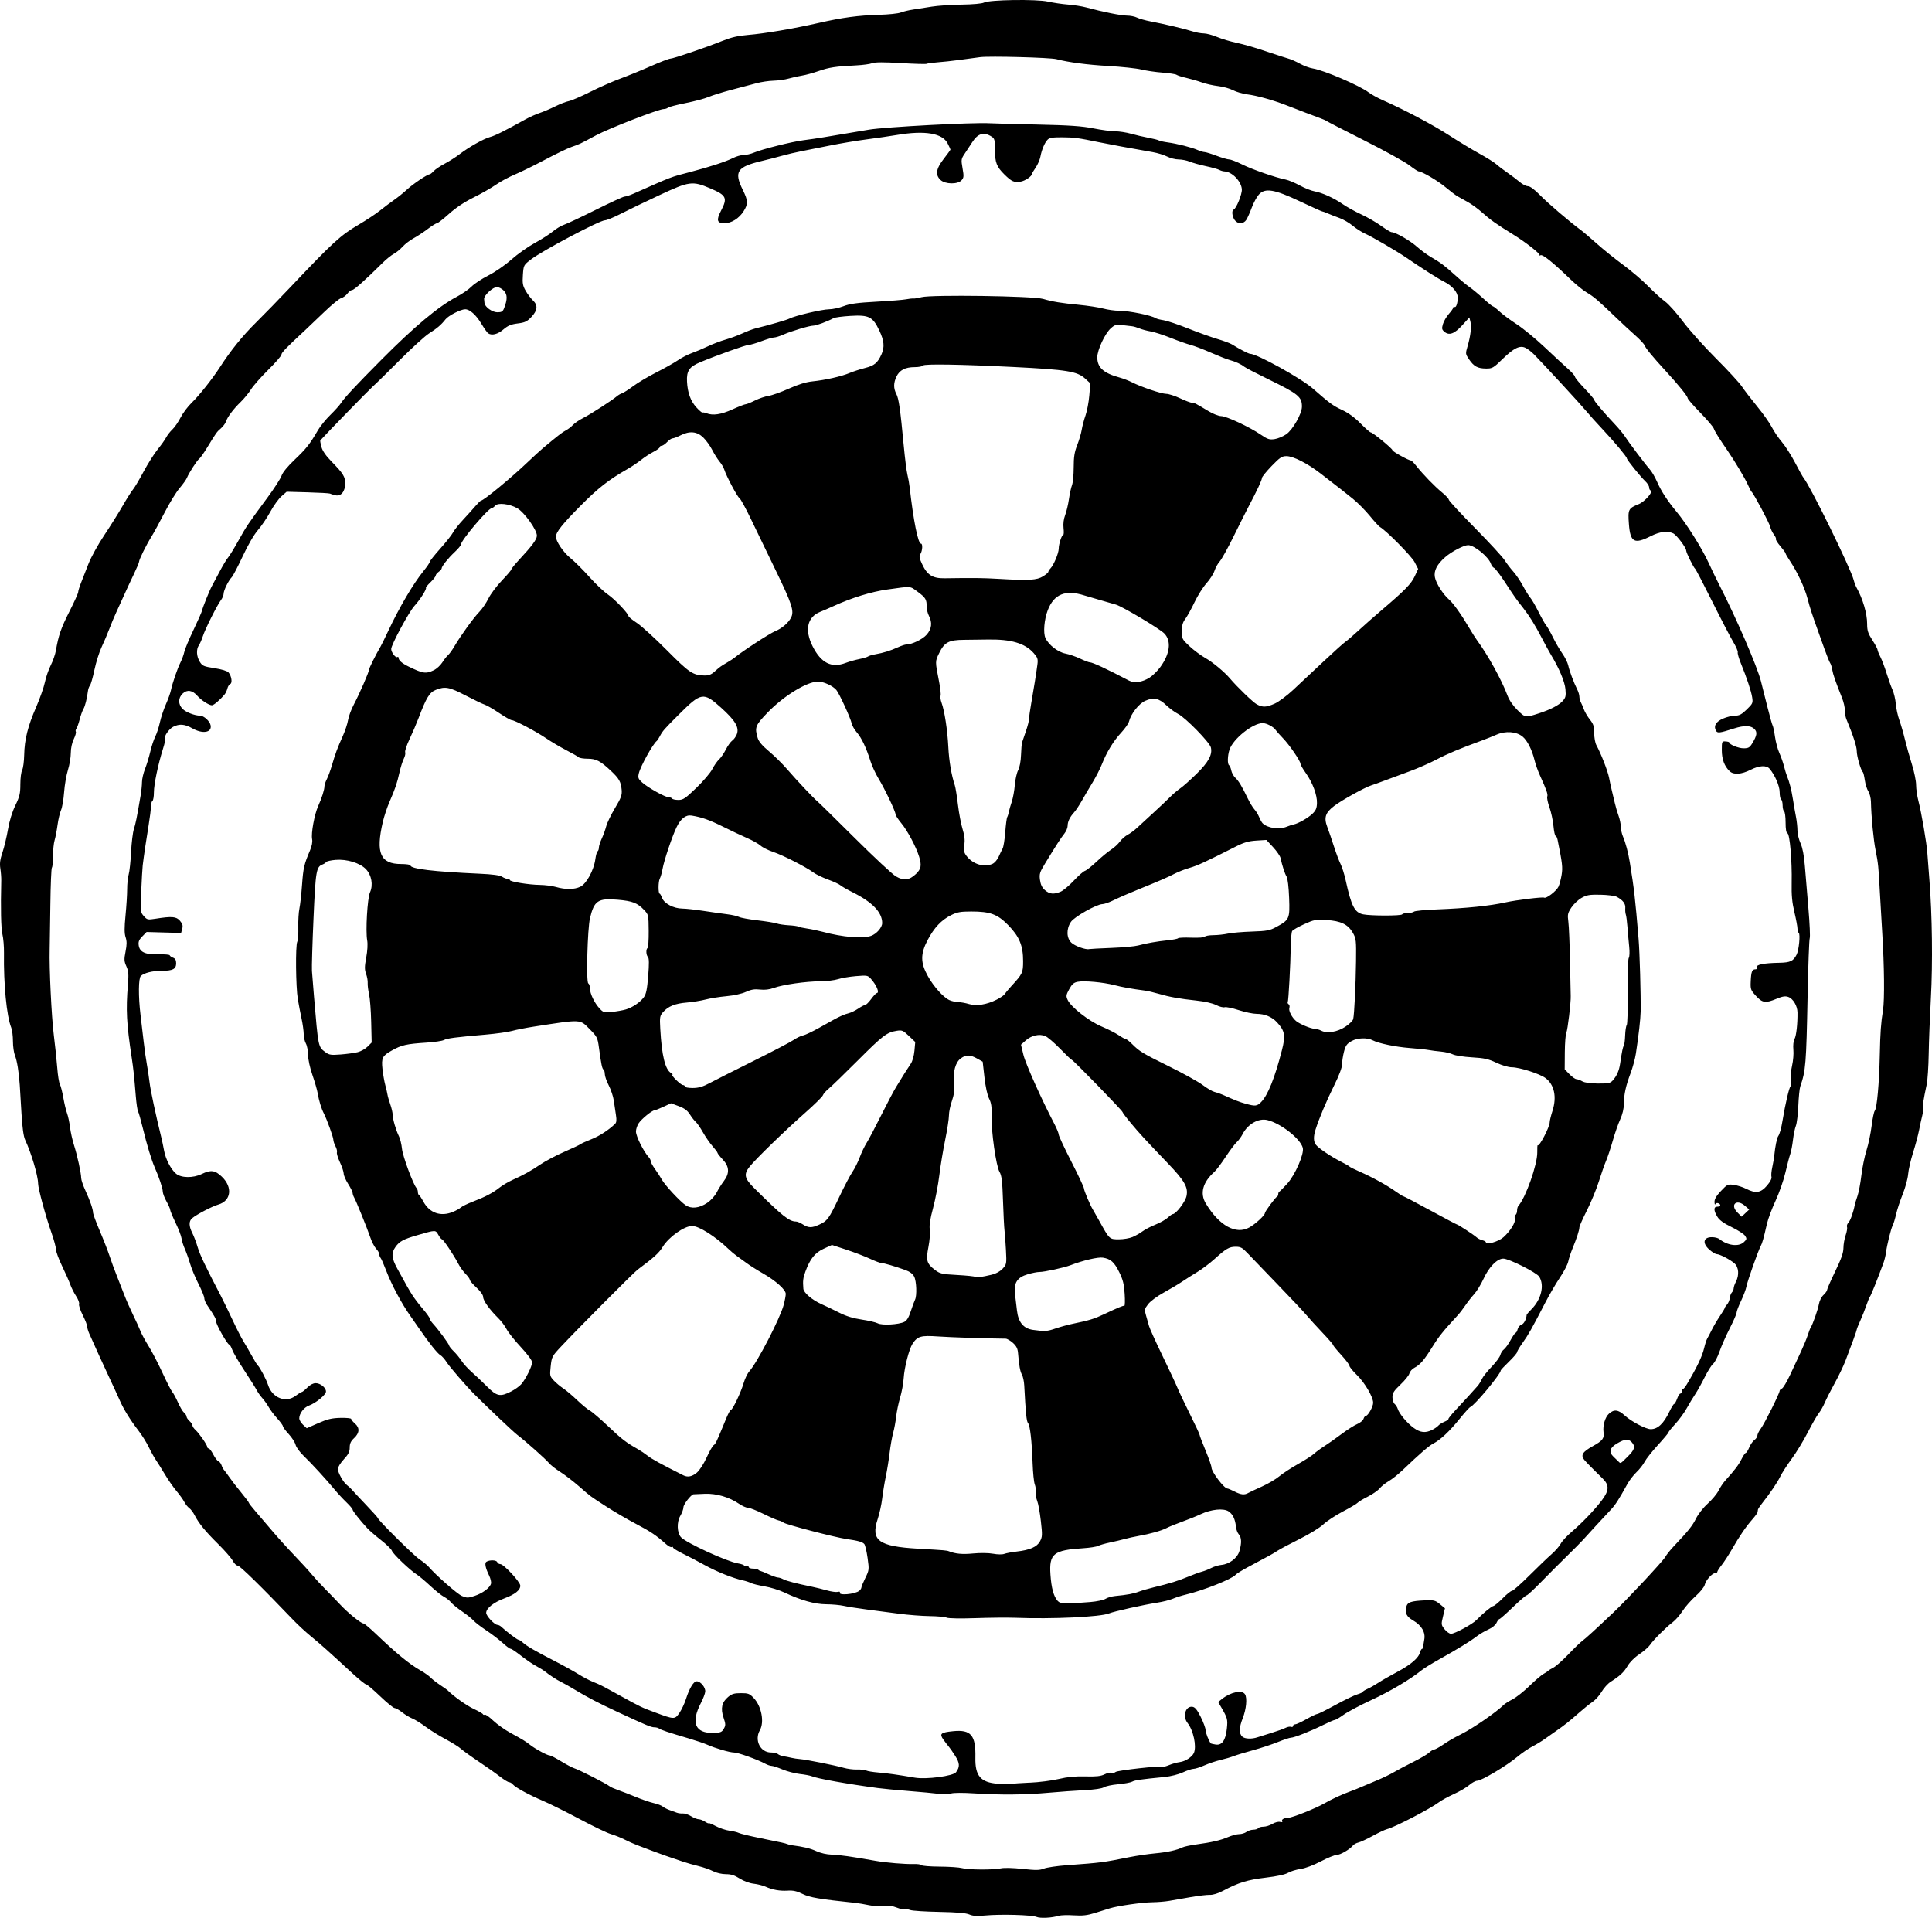 <?xml version="1.0" encoding="UTF-8" standalone="no"?>
<!-- Created with Inkscape (http://www.inkscape.org/) -->

<svg
   width="459.471mm"
   height="456.119mm"
   viewBox="0 0 459.471 456.119"
   version="1.1"
   id="svg5"
   xml:space="preserve"
   inkscape:version="1.2 (dc2aeda, 2022-05-15)"
   sodipodi:docname="darts.svg"
   xmlns:inkscape="http://www.inkscape.org/namespaces/inkscape"
   xmlns:sodipodi="http://sodipodi.sourceforge.net/DTD/sodipodi-0.dtd"
   xmlns="http://www.w3.org/2000/svg"
   xmlns:svg="http://www.w3.org/2000/svg"><sodipodi:namedview
     id="namedview7"
     pagecolor="#ffffff"
     bordercolor="#000000"
     borderopacity="0.25"
     inkscape:showpageshadow="2"
     inkscape:pageopacity="0.0"
     inkscape:pagecheckerboard="0"
     inkscape:deskcolor="#d1d1d1"
     inkscape:document-units="mm"
     showgrid="false"
     inkscape:zoom="0.2762235"
     inkscape:cx="-295.05093"
     inkscape:cy="599.1525"
     inkscape:window-width="1683"
     inkscape:window-height="1027"
     inkscape:window-x="0"
     inkscape:window-y="25"
     inkscape:window-maximized="0"
     inkscape:current-layer="layer1"
     inkscape:lockguides="true" /><defs
     id="defs2" /><g
     inkscape:label="Calque 1"
     inkscape:groupmode="layer"
     id="layer1"
     transform="translate(1168.476,-510.985)"><path
       style="fill:#000000;stroke-width:0.353"
       d="m -921.983,966.891 c -1.111,-0.469 -8.582,-0.675 -12.142,-0.335 -2.014,0.192 -2.979,0.131 -3.83,-0.242 -0.794,-0.348 -2.954,-0.534 -7.143,-0.613 -3.302,-0.062 -6.398,-0.259 -6.879,-0.438 -0.481,-0.178 -1.079,-0.253 -1.328,-0.165 -0.249,0.088 -1.103,-0.101 -1.897,-0.418 -0.986,-0.394 -1.92,-0.506 -2.944,-0.352 -0.826,0.124 -2.433,0.03 -3.571,-0.209 -1.139,-0.239 -2.626,-0.492 -3.305,-0.563 -8.644,-0.904 -10.865,-1.28 -12.568,-2.125 -1.351,-0.67 -2.243,-0.87 -3.528,-0.792 -1.918,0.118 -3.633,-0.188 -5.309,-0.947 -0.616,-0.279 -1.886,-0.596 -2.822,-0.704 -1.005,-0.116 -2.365,-0.62 -3.32,-1.231 -1.201,-0.767 -2.046,-1.034 -3.277,-1.034 -0.964,0 -2.24,-0.296 -3.045,-0.707 -0.762,-0.389 -2.304,-0.929 -3.425,-1.2 -1.122,-0.271 -2.794,-0.747 -3.715,-1.057 -3.992,-1.343 -5.156,-1.752 -7.32,-2.572 -1.261,-0.478 -2.9,-1.098 -3.642,-1.378 -0.742,-0.28 -2.091,-0.884 -2.999,-1.343 -0.907,-0.459 -2.364,-1.04 -3.237,-1.291 -0.873,-0.251 -4.229,-1.863 -7.456,-3.583 -3.228,-1.72 -7.129,-3.659 -8.67,-4.309 -3.236,-1.365 -6.558,-3.18 -7.172,-3.92 -0.234,-0.281 -0.629,-0.512 -0.879,-0.512 -0.25,0 -1.223,-0.598 -2.162,-1.329 -0.939,-0.731 -3.216,-2.338 -5.059,-3.571 -1.843,-1.233 -3.748,-2.606 -4.233,-3.05 -0.485,-0.444 -2.136,-1.476 -3.669,-2.293 -1.533,-0.817 -3.676,-2.152 -4.763,-2.966 -1.086,-0.814 -2.496,-1.689 -3.133,-1.944 -0.637,-0.255 -1.73,-0.918 -2.43,-1.474 -0.7,-0.556 -1.5,-1.011 -1.778,-1.011 -0.279,0 -1.833,-1.27 -3.454,-2.822 -1.621,-1.552 -3.127,-2.822 -3.348,-2.822 -0.221,0 -1.701,-1.199 -3.289,-2.665 -5.683,-5.245 -7.507,-6.873 -9.751,-8.705 -1.252,-1.022 -3.157,-2.779 -4.233,-3.903 -7.587,-7.925 -12.715,-12.949 -13.218,-12.949 -0.324,0 -0.86,-0.516 -1.19,-1.147 -0.33,-0.631 -1.884,-2.417 -3.453,-3.969 -3.089,-3.056 -4.634,-4.947 -5.62,-6.879 -0.346,-0.679 -0.925,-1.443 -1.285,-1.697 -0.36,-0.254 -0.89,-0.917 -1.177,-1.472 -0.287,-0.555 -1.12,-1.717 -1.85,-2.581 -0.73,-0.864 -1.963,-2.634 -2.739,-3.933 -0.776,-1.299 -1.757,-2.866 -2.179,-3.483 -0.422,-0.617 -1.185,-1.995 -1.695,-3.062 -0.51,-1.067 -1.601,-2.813 -2.424,-3.881 -1.968,-2.551 -3.518,-5.059 -4.469,-7.232 -0.425,-0.97 -1.372,-3.034 -2.106,-4.586 -1.334,-2.823 -4.261,-9.248 -5.167,-11.342 -0.265,-0.611 -0.481,-1.37 -0.481,-1.686 0,-0.316 -0.474,-1.514 -1.054,-2.663 -0.58,-1.149 -0.965,-2.321 -0.856,-2.604 0.109,-0.284 -0.204,-1.125 -0.696,-1.87 -0.492,-0.745 -1.12,-1.989 -1.396,-2.765 -0.276,-0.776 -1.154,-2.76 -1.951,-4.41 -0.797,-1.649 -1.451,-3.419 -1.452,-3.933 0,-0.514 -0.47,-2.26 -1.04,-3.881 -1.422,-4.042 -3.194,-10.555 -3.209,-11.799 -0.023,-1.885 -1.628,-7.298 -3.075,-10.374 -0.395,-0.839 -0.677,-2.874 -0.882,-6.35 -0.165,-2.813 -0.348,-5.83 -0.405,-6.703 -0.2,-3.034 -0.652,-5.828 -1.136,-7.01 -0.268,-0.654 -0.487,-2.192 -0.487,-3.417 0,-1.225 -0.18,-2.674 -0.401,-3.22 -1.101,-2.727 -1.841,-10.333 -1.73,-17.788 0.022,-1.476 -0.144,-3.46 -0.368,-4.41 -0.339,-1.433 -0.44,-6.06 -0.279,-12.839 0.016,-0.679 -0.082,-1.949 -0.219,-2.822 -0.186,-1.195 -0.06,-2.143 0.51,-3.834 0.417,-1.236 1.006,-3.696 1.309,-5.468 0.348,-2.031 0.993,-4.133 1.746,-5.689 1.024,-2.116 1.195,-2.837 1.195,-5.05 0,-1.42 0.192,-2.929 0.427,-3.353 0.235,-0.424 0.453,-2.041 0.484,-3.593 0.074,-3.686 0.861,-6.835 2.849,-11.4 0.89,-2.045 1.825,-4.703 2.077,-5.907 0.252,-1.204 0.88,-3.021 1.395,-4.038 0.515,-1.017 1.063,-2.584 1.217,-3.482 0.622,-3.628 1.215,-5.342 3.215,-9.29 1.151,-2.271 2.093,-4.354 2.093,-4.627 0,-0.274 0.305,-1.273 0.679,-2.22 0.373,-0.948 1.175,-2.993 1.78,-4.545 0.606,-1.552 2.274,-4.577 3.707,-6.722 1.433,-2.145 3.424,-5.32 4.423,-7.056 0.999,-1.736 2.098,-3.473 2.442,-3.861 0.344,-0.388 1.464,-2.275 2.49,-4.192 1.026,-1.918 2.542,-4.319 3.371,-5.336 0.828,-1.017 1.744,-2.305 2.034,-2.863 0.29,-0.558 0.955,-1.411 1.478,-1.896 0.523,-0.485 1.398,-1.755 1.944,-2.822 0.546,-1.067 1.737,-2.655 2.646,-3.528 1.738,-1.669 4.91,-5.662 6.697,-8.431 2.574,-3.988 5.417,-7.51 8.583,-10.633 1.876,-1.851 5.634,-5.714 8.35,-8.585 9.877,-10.439 11.794,-12.193 16.048,-14.685 1.822,-1.067 4.116,-2.585 5.098,-3.374 0.982,-0.788 2.499,-1.928 3.372,-2.533 0.873,-0.605 2.244,-1.711 3.046,-2.457 1.427,-1.328 4.845,-3.63 5.39,-3.63 0.151,0 0.577,-0.335 0.947,-0.744 0.37,-0.409 1.545,-1.205 2.612,-1.769 1.067,-0.564 2.655,-1.574 3.528,-2.244 2.244,-1.723 5.749,-3.699 7.313,-4.122 1.207,-0.326 3.415,-1.43 8.385,-4.19 0.97,-0.539 2.492,-1.221 3.383,-1.516 0.89,-0.295 2.557,-1.004 3.704,-1.575 1.147,-0.571 2.596,-1.132 3.221,-1.247 0.625,-0.115 2.927,-1.107 5.115,-2.205 2.188,-1.097 5.408,-2.518 7.154,-3.157 1.746,-0.639 5.001,-1.967 7.232,-2.952 2.231,-0.984 4.323,-1.791 4.648,-1.792 0.708,-0.004 8.501,-2.659 12.461,-4.247 2.057,-0.824 3.684,-1.2 5.997,-1.386 3.882,-0.312 10.854,-1.494 16.757,-2.841 5.724,-1.306 9.467,-1.81 14.464,-1.949 2.231,-0.062 4.533,-0.306 5.115,-0.543 0.582,-0.237 1.931,-0.558 2.999,-0.714 1.067,-0.156 3.051,-0.467 4.41,-0.69 1.358,-0.223 4.533,-0.438 7.056,-0.477 2.738,-0.042 4.894,-0.24 5.349,-0.489 1.227,-0.673 12.507,-0.84 15.219,-0.226 1.223,0.277 3.366,0.593 4.763,0.702 1.396,0.109 3.333,0.413 4.303,0.676 3.939,1.067 8.327,1.95 9.696,1.95 0.798,0 1.881,0.214 2.405,0.476 0.524,0.262 1.984,0.672 3.246,0.911 3.296,0.625 8.034,1.747 9.878,2.34 0.873,0.28 2.108,0.509 2.745,0.508 0.636,-9.5e-4 2.066,0.381 3.176,0.848 1.11,0.467 3.214,1.097 4.676,1.398 1.462,0.302 4.557,1.197 6.878,1.989 2.322,0.792 4.728,1.572 5.347,1.735 0.619,0.162 1.873,0.712 2.786,1.223 0.913,0.51 2.312,1.028 3.108,1.15 2.549,0.391 11.099,4.058 13.221,5.671 0.655,0.498 2.163,1.332 3.351,1.854 5.072,2.228 11.97,5.875 15.743,8.324 2.231,1.449 5.486,3.419 7.232,4.378 1.746,0.96 3.575,2.107 4.065,2.55 0.489,0.443 1.68,1.35 2.646,2.017 0.966,0.666 2.278,1.658 2.915,2.205 0.637,0.546 1.515,0.994 1.951,0.994 0.505,0 1.557,0.781 2.898,2.152 1.905,1.947 7.074,6.365 9.727,8.315 0.573,0.421 2.267,1.864 3.766,3.207 1.498,1.343 4.31,3.608 6.249,5.033 1.938,1.425 4.637,3.729 5.997,5.119 1.36,1.39 3.152,3.013 3.982,3.607 0.83,0.594 2.732,2.721 4.226,4.727 1.494,2.006 5.023,5.949 7.842,8.762 2.819,2.813 5.6,5.83 6.181,6.703 0.58,0.873 2.219,3.007 3.642,4.743 1.423,1.735 2.993,3.958 3.49,4.939 0.496,0.981 1.579,2.577 2.407,3.547 0.827,0.97 2.241,3.185 3.142,4.922 0.901,1.737 1.813,3.37 2.027,3.628 1.582,1.906 11.226,21.568 11.899,24.261 0.146,0.583 0.442,1.377 0.658,1.764 1.516,2.717 2.534,6.189 2.539,8.652 0,1.627 0.209,2.271 1.238,3.869 0.679,1.054 1.235,2.087 1.235,2.295 0,0.208 0.31,0.987 0.69,1.731 0.379,0.744 1.036,2.484 1.46,3.867 0.424,1.383 1.056,3.149 1.405,3.925 0.349,0.776 0.704,2.284 0.789,3.351 0.085,1.067 0.466,2.813 0.847,3.881 0.381,1.067 0.977,3.131 1.324,4.586 0.347,1.455 1.087,4.094 1.644,5.865 0.557,1.77 1.014,3.999 1.014,4.953 0,0.954 0.25,2.68 0.556,3.837 0.695,2.628 1.958,9.984 2.118,12.333 0.066,0.97 0.29,3.907 0.498,6.526 0.656,8.264 0.798,19.713 0.347,27.944 -0.237,4.324 -0.472,10.323 -0.522,13.331 -0.05,3.007 -0.262,6.262 -0.471,7.232 -0.775,3.593 -1.084,5.584 -0.909,5.868 0.099,0.16 0.025,0.89 -0.164,1.621 -0.189,0.732 -0.529,2.283 -0.754,3.447 -0.225,1.164 -0.869,3.566 -1.43,5.337 -0.561,1.771 -1.086,4.073 -1.167,5.115 -0.081,1.042 -0.657,3.165 -1.28,4.718 -0.623,1.552 -1.333,3.707 -1.576,4.788 -0.244,1.081 -0.607,2.272 -0.806,2.646 -0.416,0.782 -1.378,4.679 -1.605,6.501 -0.084,0.679 -0.358,1.79 -0.607,2.469 -1.366,3.721 -2.932,7.63 -3.183,7.946 -0.158,0.199 -0.552,1.151 -0.876,2.117 -0.324,0.965 -0.969,2.593 -1.434,3.618 -0.465,1.024 -0.845,1.974 -0.845,2.109 0,0.255 -1.168,3.486 -2.708,7.494 -0.485,1.261 -1.629,3.642 -2.544,5.292 -0.914,1.649 -1.965,3.713 -2.335,4.586 -0.37,0.873 -1.015,2.01 -1.434,2.527 -0.419,0.517 -1.602,2.577 -2.63,4.578 -1.028,2.001 -2.746,4.824 -3.818,6.274 -1.072,1.45 -2.303,3.359 -2.734,4.242 -0.718,1.468 -2.328,3.836 -4.439,6.531 -0.45,0.574 -0.838,1.17 -0.863,1.323 -0.024,0.153 -0.064,0.432 -0.088,0.619 -0.024,0.187 -0.56,0.927 -1.191,1.643 -1.554,1.765 -3.117,4.045 -4.849,7.073 -0.796,1.392 -1.916,3.12 -2.489,3.841 -0.573,0.721 -1.041,1.447 -1.041,1.615 0,0.167 -0.216,0.304 -0.481,0.304 -0.735,0 -2.271,1.698 -2.506,2.77 -0.12,0.546 -1.05,1.705 -2.174,2.708 -1.08,0.964 -2.484,2.558 -3.118,3.541 -0.635,0.983 -1.672,2.174 -2.306,2.646 -1.551,1.156 -4.609,4.208 -5.405,5.395 -0.355,0.529 -1.502,1.531 -2.551,2.227 -1.124,0.746 -2.27,1.886 -2.793,2.779 -0.888,1.515 -1.773,2.346 -4.043,3.795 -0.667,0.426 -1.629,1.488 -2.139,2.361 -0.51,0.873 -1.472,1.952 -2.139,2.398 -0.667,0.446 -2.085,1.583 -3.152,2.528 -2.341,2.072 -3.602,3.076 -5.468,4.355 -0.776,0.532 -2.01,1.402 -2.742,1.934 -0.732,0.532 -2.081,1.351 -2.999,1.821 -0.917,0.47 -2.541,1.589 -3.608,2.486 -2.441,2.052 -8.459,5.646 -9.455,5.646 -0.413,0 -1.272,0.457 -1.91,1.016 -0.637,0.559 -2.259,1.514 -3.604,2.123 -1.345,0.609 -2.932,1.472 -3.528,1.918 -2.176,1.629 -10.563,5.985 -12.424,6.452 -0.498,0.125 -2.03,0.845 -3.404,1.601 -1.374,0.755 -2.905,1.467 -3.401,1.582 -0.496,0.115 -1.079,0.428 -1.294,0.695 -0.755,0.938 -2.999,2.251 -3.849,2.251 -0.472,0 -2.189,0.696 -3.817,1.548 -1.773,0.927 -3.704,1.65 -4.818,1.803 -1.022,0.141 -2.358,0.55 -2.968,0.91 -0.713,0.421 -2.618,0.833 -5.333,1.155 -4.298,0.509 -6.459,1.173 -10.069,3.094 -1.207,0.642 -2.432,1.026 -3.175,0.995 -0.665,-0.028 -2.718,0.213 -4.561,0.534 -1.843,0.321 -4.145,0.722 -5.115,0.891 -0.97,0.169 -2.796,0.319 -4.057,0.334 -2.379,0.028 -8.208,0.862 -10.054,1.438 -0.582,0.182 -2.15,0.672 -3.484,1.089 -1.911,0.598 -2.995,0.723 -5.111,0.587 -1.477,-0.095 -3.084,-0.048 -3.571,0.105 -1.616,0.505 -4.401,0.647 -5.296,0.269 z m 7.232,-12.291 c 8.368,-0.623 8.384,-0.625 14.993,-1.942 1.649,-0.329 4.348,-0.724 5.997,-0.878 2.947,-0.276 5.133,-0.754 6.526,-1.427 0.388,-0.187 1.817,-0.494 3.175,-0.681 3.789,-0.522 5.842,-0.996 7.65,-1.768 0.909,-0.388 2.109,-0.705 2.667,-0.705 0.558,0 1.322,-0.233 1.698,-0.518 0.377,-0.285 1.112,-0.523 1.634,-0.529 0.522,-0.006 1.048,-0.17 1.167,-0.364 0.12,-0.194 0.681,-0.353 1.247,-0.353 0.566,0 1.521,-0.299 2.123,-0.665 0.61,-0.371 1.419,-0.581 1.828,-0.474 0.462,0.121 0.648,0.054 0.504,-0.18 -0.243,-0.393 0.488,-0.793 1.471,-0.805 0.939,-0.011 6.405,-2.19 8.526,-3.399 1.979,-1.127 4.141,-2.125 6.35,-2.93 0.679,-0.247 1.776,-0.689 2.437,-0.981 0.661,-0.292 2.323,-0.993 3.694,-1.558 1.371,-0.565 3.211,-1.453 4.09,-1.973 0.879,-0.52 2.947,-1.615 4.596,-2.433 1.649,-0.818 3.349,-1.816 3.778,-2.218 0.428,-0.401 0.958,-0.73 1.177,-0.73 0.219,0 1.059,-0.442 1.867,-0.983 1.861,-1.245 2.47,-1.6 4.644,-2.707 2.95,-1.502 8.222,-5.144 10.099,-6.977 0.266,-0.26 1.197,-0.841 2.067,-1.291 0.871,-0.45 2.666,-1.872 3.989,-3.161 1.323,-1.289 2.833,-2.581 3.356,-2.872 0.523,-0.291 1.03,-0.626 1.127,-0.745 0.097,-0.118 0.653,-0.459 1.235,-0.757 0.582,-0.298 2.194,-1.729 3.582,-3.18 1.388,-1.451 2.863,-2.876 3.277,-3.166 0.719,-0.503 3.2,-2.768 7.428,-6.781 3.349,-3.178 11.795,-12.225 12.314,-13.19 0.273,-0.507 1.174,-1.639 2.003,-2.515 3.51,-3.707 4.438,-4.866 5.315,-6.635 0.517,-1.043 1.742,-2.601 2.774,-3.528 1.016,-0.913 2.168,-2.295 2.561,-3.071 0.392,-0.776 1.087,-1.826 1.543,-2.333 2.332,-2.589 3.252,-3.798 3.93,-5.164 0.409,-0.825 0.87,-1.499 1.022,-1.499 0.153,0 0.521,-0.583 0.819,-1.295 0.297,-0.712 0.855,-1.515 1.24,-1.784 0.384,-0.269 0.699,-0.743 0.699,-1.053 0,-0.31 0.369,-1.055 0.82,-1.656 0.864,-1.15 4.471,-8.384 4.471,-8.966 0,-0.187 0.241,-0.432 0.535,-0.545 0.294,-0.113 1.185,-1.598 1.979,-3.301 0.794,-1.703 1.961,-4.207 2.593,-5.565 0.632,-1.358 1.349,-3.104 1.595,-3.881 0.245,-0.776 0.552,-1.57 0.681,-1.764 0.496,-0.746 1.739,-4.296 1.959,-5.595 0.129,-0.76 0.61,-1.713 1.089,-2.157 0.472,-0.438 0.859,-0.984 0.859,-1.214 0,-0.23 0.873,-2.221 1.94,-4.424 1.431,-2.954 1.942,-4.408 1.945,-5.538 0,-0.843 0.238,-2.202 0.523,-3.019 0.285,-0.818 0.432,-1.71 0.327,-1.983 -0.105,-0.273 0.044,-0.731 0.331,-1.018 0.46,-0.46 1.189,-2.494 1.513,-4.223 0.062,-0.328 0.352,-1.281 0.645,-2.117 0.293,-0.836 0.709,-3.028 0.924,-4.871 0.215,-1.843 0.766,-4.542 1.224,-5.997 0.458,-1.455 1.006,-4.069 1.217,-5.808 0.211,-1.739 0.551,-3.363 0.755,-3.609 0.513,-0.618 1.052,-6.624 1.187,-13.231 0.109,-5.336 0.276,-7.676 0.765,-10.69 0.388,-2.388 0.308,-10.571 -0.179,-18.344 -0.255,-4.075 -0.528,-8.758 -0.607,-10.407 -0.235,-4.927 -0.388,-6.396 -0.959,-9.172 -0.511,-2.488 -1.052,-8.085 -1.125,-11.642 -0.018,-0.873 -0.295,-1.984 -0.617,-2.469 -0.321,-0.485 -0.698,-1.676 -0.837,-2.646 -0.139,-0.97 -0.351,-1.843 -0.471,-1.94 -0.468,-0.377 -1.451,-3.77 -1.449,-5 0,-1.091 -0.838,-3.668 -2.484,-7.628 -0.185,-0.446 -0.337,-1.369 -0.337,-2.051 0,-0.683 -0.296,-1.985 -0.657,-2.894 -1.61,-4.049 -2.154,-5.615 -2.347,-6.754 -0.114,-0.671 -0.336,-1.386 -0.494,-1.587 -0.158,-0.202 -0.77,-1.717 -1.36,-3.366 -0.59,-1.649 -1.242,-3.475 -1.451,-4.057 -1.58,-4.411 -1.966,-5.6 -2.579,-7.938 -0.694,-2.645 -2.405,-6.291 -4.246,-9.047 -0.537,-0.804 -0.977,-1.573 -0.977,-1.708 0,-0.135 -0.551,-0.889 -1.224,-1.676 -0.673,-0.786 -1.152,-1.547 -1.063,-1.69 0.089,-0.143 -0.13,-0.636 -0.486,-1.096 -0.356,-0.459 -0.76,-1.311 -0.899,-1.894 -0.229,-0.962 -3.916,-7.872 -4.424,-8.29 -0.118,-0.097 -0.519,-0.869 -0.893,-1.714 -0.637,-1.444 -3.122,-5.614 -4.758,-7.987 -2.055,-2.979 -3.111,-4.672 -3.315,-5.316 -0.124,-0.392 -1.575,-2.096 -3.224,-3.786 -1.649,-1.69 -2.998,-3.242 -2.998,-3.449 0,-0.458 -2.196,-3.172 -5.285,-6.532 -3.047,-3.315 -4.72,-5.35 -4.994,-6.076 -0.123,-0.327 -1.123,-1.388 -2.222,-2.358 -1.098,-0.97 -3.152,-2.875 -4.563,-4.233 -4.197,-4.04 -5.258,-4.947 -6.926,-5.926 -0.873,-0.512 -2.62,-1.928 -3.882,-3.147 -4.169,-4.026 -6.631,-6.004 -7.12,-5.722 -0.254,0.147 -0.355,0.147 -0.223,7e-4 0.262,-0.291 -3.271,-3.074 -6.197,-4.881 -4.086,-2.524 -5.505,-3.528 -7.448,-5.269 -0.97,-0.87 -2.491,-1.984 -3.379,-2.477 -0.888,-0.493 -2,-1.113 -2.47,-1.378 -0.47,-0.265 -1.768,-1.248 -2.885,-2.184 -1.838,-1.54 -5.6,-3.75 -6.403,-3.762 -0.176,-0.002 -1.163,-0.655 -2.194,-1.45 -1.03,-0.795 -5.808,-3.431 -10.616,-5.859 -4.808,-2.427 -8.901,-4.532 -9.095,-4.677 -0.194,-0.145 -0.829,-0.432 -1.411,-0.637 -0.582,-0.205 -2.17,-0.801 -3.528,-1.325 -1.358,-0.524 -3.501,-1.349 -4.763,-1.834 -3.176,-1.222 -6.87,-2.242 -9.172,-2.535 -1.067,-0.135 -2.577,-0.579 -3.355,-0.986 -0.778,-0.407 -2.366,-0.846 -3.528,-0.977 -1.162,-0.131 -2.907,-0.524 -3.877,-0.874 -0.97,-0.35 -2.637,-0.835 -3.704,-1.079 -1.067,-0.243 -2.108,-0.574 -2.312,-0.736 -0.205,-0.161 -1.713,-0.395 -3.351,-0.52 -1.639,-0.125 -3.904,-0.456 -5.034,-0.736 -1.13,-0.28 -4.681,-0.66 -7.891,-0.843 -4.982,-0.285 -9.455,-0.873 -12.279,-1.615 -1.5,-0.394 -15.973,-0.78 -18.168,-0.484 -1.261,0.17 -3.563,0.479 -5.115,0.688 -1.552,0.208 -3.825,0.453 -5.051,0.543 -1.226,0.09 -2.362,0.247 -2.526,0.348 -0.164,0.101 -2.923,0.025 -6.133,-0.168 -4.108,-0.248 -6.127,-0.24 -6.823,0.027 -0.543,0.209 -2.258,0.442 -3.81,0.52 -4.92,0.245 -6.439,0.473 -8.93,1.344 -1.336,0.467 -3.128,0.957 -3.982,1.09 -0.854,0.132 -2.267,0.447 -3.14,0.7 -0.873,0.253 -2.499,0.481 -3.613,0.509 -1.114,0.027 -2.94,0.298 -4.057,0.602 -1.117,0.304 -3.778,1.008 -5.912,1.564 -2.134,0.556 -4.595,1.32 -5.468,1.698 -0.873,0.378 -3.334,1.035 -5.468,1.461 -2.134,0.426 -4.031,0.919 -4.216,1.097 -0.184,0.178 -0.637,0.323 -1.005,0.323 -1.183,0 -13.022,4.599 -16.122,6.263 -3.974,2.133 -3.801,2.051 -5.821,2.758 -0.97,0.339 -3.81,1.707 -6.31,3.04 -2.501,1.332 -5.702,2.904 -7.115,3.492 -1.413,0.588 -3.445,1.683 -4.516,2.433 -1.071,0.75 -3.468,2.119 -5.326,3.041 -2.211,1.098 -4.234,2.448 -5.854,3.907 -1.361,1.226 -2.654,2.229 -2.872,2.229 -0.218,0 -1.205,0.615 -2.193,1.366 -0.988,0.751 -2.497,1.744 -3.353,2.205 -0.856,0.461 -2.03,1.363 -2.61,2.003 -0.58,0.64 -1.527,1.409 -2.106,1.709 -0.579,0.299 -1.796,1.283 -2.706,2.187 -3.998,3.972 -6.728,6.405 -7.186,6.405 -0.272,0 -0.785,0.387 -1.141,0.861 -0.356,0.473 -1.018,0.954 -1.472,1.068 -0.454,0.114 -2.289,1.617 -4.077,3.341 -1.789,1.724 -3.808,3.648 -4.487,4.277 -4.446,4.117 -5.644,5.353 -5.644,5.817 0,0.288 -1.405,1.91 -3.121,3.604 -1.717,1.694 -3.566,3.79 -4.11,4.657 -0.544,0.867 -1.649,2.216 -2.457,2.999 -1.734,1.68 -3.166,3.585 -3.509,4.67 -0.135,0.428 -0.674,1.152 -1.197,1.609 -1.014,0.886 -1.045,0.929 -3.283,4.587 -0.804,1.314 -1.645,2.504 -1.87,2.646 -0.474,0.298 -2.502,3.438 -2.921,4.522 -0.157,0.406 -0.948,1.517 -1.758,2.469 -0.81,0.953 -2.409,3.558 -3.554,5.789 -1.145,2.231 -2.576,4.851 -3.179,5.821 -1.254,2.015 -2.906,5.378 -2.906,5.915 0,0.199 -0.572,1.55 -1.27,3.002 -0.699,1.453 -1.74,3.692 -2.314,4.976 -0.574,1.284 -1.414,3.129 -1.866,4.099 -0.452,0.97 -1.18,2.716 -1.618,3.881 -0.438,1.164 -1.26,3.097 -1.827,4.295 -0.567,1.198 -1.337,3.642 -1.712,5.431 -0.374,1.789 -0.849,3.456 -1.055,3.704 -0.206,0.248 -0.422,0.82 -0.479,1.271 -0.243,1.899 -0.693,3.688 -1.093,4.348 -0.236,0.388 -0.633,1.499 -0.883,2.469 -0.25,0.97 -0.603,1.955 -0.783,2.189 -0.181,0.234 -0.239,0.57 -0.131,0.746 0.109,0.176 -0.116,0.969 -0.499,1.762 -0.421,0.872 -0.699,2.18 -0.701,3.311 0,1.028 -0.31,2.844 -0.684,4.037 -0.374,1.192 -0.783,3.573 -0.909,5.292 -0.126,1.718 -0.456,3.631 -0.734,4.251 -0.278,0.62 -0.65,2.207 -0.828,3.528 -0.177,1.321 -0.492,2.956 -0.698,3.633 -0.207,0.678 -0.376,2.358 -0.376,3.734 0,1.376 -0.119,2.62 -0.265,2.766 -0.146,0.146 -0.31,4.101 -0.366,8.79 -0.056,4.689 -0.128,9.478 -0.162,10.642 -0.128,4.476 0.433,16.078 0.989,20.461 0.32,2.522 0.688,6.015 0.817,7.761 0.129,1.746 0.409,3.493 0.622,3.881 0.213,0.388 0.579,1.817 0.815,3.175 0.235,1.358 0.633,3.025 0.883,3.704 0.251,0.679 0.57,2.172 0.709,3.318 0.14,1.146 0.563,3.051 0.941,4.233 0.791,2.475 1.717,6.723 1.718,7.876 2e-4,0.433 0.459,1.782 1.02,2.999 1.111,2.41 1.802,4.428 1.802,5.264 0,0.293 0.736,2.266 1.636,4.385 0.9,2.118 1.944,4.804 2.322,5.968 0.377,1.164 1.132,3.228 1.678,4.586 0.546,1.358 1.353,3.422 1.795,4.586 0.442,1.164 1.384,3.307 2.094,4.763 0.71,1.455 1.507,3.201 1.771,3.881 0.264,0.679 1.124,2.267 1.912,3.528 0.788,1.261 2.268,4.108 3.29,6.327 1.021,2.219 2.079,4.282 2.351,4.586 0.272,0.304 0.879,1.425 1.35,2.492 0.471,1.067 1.119,2.158 1.442,2.424 0.322,0.266 0.586,0.678 0.586,0.915 0,0.237 0.318,0.719 0.706,1.07 0.388,0.351 0.706,0.827 0.706,1.058 0,0.231 0.331,0.72 0.736,1.086 0.875,0.792 2.792,3.57 2.792,4.047 0,0.184 0.155,0.335 0.346,0.335 0.19,0 0.673,0.643 1.074,1.428 0.401,0.786 0.954,1.515 1.228,1.62 0.275,0.105 0.606,0.527 0.736,0.936 0.13,0.41 0.414,0.941 0.631,1.181 0.217,0.24 0.791,1.018 1.276,1.728 0.485,0.711 1.715,2.303 2.734,3.538 1.019,1.236 1.852,2.347 1.852,2.469 0,0.123 0.711,1.04 1.579,2.039 0.869,0.999 2.651,3.086 3.96,4.638 1.309,1.552 3.677,4.172 5.262,5.821 1.585,1.649 3.471,3.713 4.192,4.586 0.721,0.873 2.127,2.404 3.125,3.402 0.998,0.998 2.611,2.669 3.584,3.713 1.883,2.021 4.97,4.527 5.576,4.527 0.201,0 1.567,1.151 3.036,2.558 4.677,4.479 7.909,7.131 10.432,8.557 0.97,0.548 2.081,1.329 2.47,1.735 0.388,0.406 1.42,1.212 2.293,1.792 0.873,0.58 1.667,1.138 1.764,1.24 1.247,1.309 4.505,3.642 6.174,4.419 1.164,0.542 2.17,1.119 2.235,1.281 0.065,0.162 0.258,0.209 0.428,0.103 0.171,-0.105 1.07,0.528 1.998,1.408 0.928,0.88 2.776,2.196 4.106,2.924 3.133,1.715 3.362,1.856 4.82,2.959 1.359,1.028 3.991,2.422 4.573,2.422 0.205,0 1.399,0.623 2.654,1.385 1.254,0.762 2.64,1.497 3.08,1.635 1.239,0.386 7.687,3.671 8.505,4.333 0.225,0.182 1.123,0.579 1.996,0.882 0.873,0.303 2.771,1.042 4.218,1.641 1.447,0.599 3.349,1.25 4.228,1.447 0.878,0.197 1.837,0.561 2.132,0.809 0.294,0.248 1.011,0.621 1.593,0.829 0.582,0.208 1.376,0.496 1.764,0.64 0.388,0.144 1.044,0.229 1.458,0.19 0.414,-0.04 1.287,0.254 1.94,0.652 0.653,0.398 1.471,0.725 1.817,0.725 0.346,0 1.021,0.258 1.499,0.571 0.478,0.313 0.869,0.477 0.869,0.363 0,-0.114 0.754,0.194 1.675,0.684 0.921,0.49 2.39,0.984 3.263,1.097 0.873,0.114 1.878,0.355 2.232,0.537 0.355,0.182 2.577,0.723 4.939,1.202 5.726,1.162 5.975,1.217 6.587,1.45 0.291,0.111 0.688,0.222 0.882,0.247 2.989,0.387 4.532,0.752 5.997,1.419 1.082,0.493 2.514,0.819 3.704,0.845 1.724,0.037 4.879,0.483 10.407,1.474 2.455,0.44 7.086,0.828 9.066,0.76 0.912,-0.031 1.747,0.088 1.857,0.266 0.11,0.177 2.063,0.334 4.342,0.348 2.278,0.014 4.669,0.177 5.312,0.361 1.434,0.411 7.532,0.446 9.265,0.052 0.734,-0.167 2.884,-0.112 5.115,0.131 3.192,0.347 4.059,0.335 5.083,-0.072 0.679,-0.27 3.14,-0.633 5.468,-0.806 z m -30.515,-16.986 c -1.067,-0.142 -4.242,-0.439 -7.056,-0.66 -2.813,-0.222 -6.147,-0.541 -7.408,-0.71 -7.243,-0.969 -14.352,-2.242 -15.699,-2.811 -0.388,-0.164 -1.658,-0.404 -2.822,-0.533 -1.164,-0.129 -3.025,-0.616 -4.135,-1.082 -1.11,-0.466 -2.276,-0.847 -2.591,-0.847 -0.315,0 -0.995,-0.232 -1.51,-0.515 -1.769,-0.973 -6.459,-2.66 -7.401,-2.663 -1.051,-0.004 -4.513,-1.012 -6.412,-1.869 -0.679,-0.306 -2.663,-0.978 -4.41,-1.493 -4.771,-1.406 -6.667,-2.039 -7.038,-2.351 -0.184,-0.155 -0.685,-0.282 -1.114,-0.282 -0.771,0 -1.943,-0.49 -8.782,-3.672 -4.471,-2.08 -7.161,-3.481 -10.054,-5.233 -1.261,-0.764 -2.769,-1.614 -3.351,-1.889 -0.96,-0.454 -2.925,-1.743 -3.919,-2.572 -0.215,-0.179 -1.009,-0.665 -1.764,-1.079 -1.354,-0.742 -2.272,-1.375 -4.76,-3.282 -0.696,-0.534 -1.415,-0.97 -1.598,-0.97 -0.183,0 -1.041,-0.644 -1.907,-1.432 -0.866,-0.787 -2.607,-2.114 -3.868,-2.948 -1.261,-0.834 -2.611,-1.876 -2.999,-2.315 -0.388,-0.439 -1.604,-1.41 -2.701,-2.158 -1.098,-0.748 -2.288,-1.72 -2.646,-2.162 -0.357,-0.442 -1.114,-1.041 -1.68,-1.332 -0.567,-0.291 -2.046,-1.474 -3.287,-2.629 -1.241,-1.155 -2.683,-2.363 -3.203,-2.686 -1.528,-0.947 -5.651,-4.883 -5.885,-5.619 -0.118,-0.372 -1.278,-1.511 -2.577,-2.53 -1.299,-1.019 -2.759,-2.282 -3.244,-2.806 -1.731,-1.869 -3.528,-4.14 -3.528,-4.458 0,-0.178 -0.675,-0.974 -1.499,-1.769 -0.825,-0.795 -2.055,-2.121 -2.734,-2.947 -1.959,-2.382 -5.592,-6.34 -7.407,-8.069 -0.916,-0.873 -1.78,-2.059 -1.918,-2.635 -0.139,-0.576 -0.875,-1.723 -1.637,-2.55 -0.762,-0.826 -1.385,-1.668 -1.385,-1.871 0,-0.203 -0.609,-1.04 -1.354,-1.86 -0.745,-0.82 -1.658,-2.033 -2.029,-2.695 -0.371,-0.662 -1.048,-1.614 -1.504,-2.117 -0.456,-0.502 -1.061,-1.36 -1.343,-1.906 -0.283,-0.546 -1.605,-2.648 -2.939,-4.672 -1.334,-2.024 -2.627,-4.237 -2.873,-4.917 -0.246,-0.68 -0.567,-1.237 -0.713,-1.237 -0.427,0 -3.12,-4.736 -3.121,-5.489 0,-0.624 -0.333,-1.226 -2.202,-4.004 -0.339,-0.503 -0.616,-1.214 -0.617,-1.579 -10e-4,-0.366 -0.625,-1.887 -1.386,-3.382 -0.761,-1.494 -1.65,-3.632 -1.975,-4.749 -0.325,-1.118 -0.894,-2.718 -1.265,-3.556 -0.371,-0.838 -0.727,-1.974 -0.791,-2.523 -0.064,-0.55 -0.698,-2.207 -1.408,-3.683 -0.71,-1.476 -1.291,-2.874 -1.291,-3.107 0,-0.233 -0.397,-1.135 -0.882,-2.004 -0.485,-0.869 -0.882,-1.931 -0.882,-2.361 -2e-4,-0.743 -0.9,-3.431 -1.915,-5.72 -0.749,-1.69 -1.861,-5.358 -2.806,-9.256 -0.481,-1.986 -1,-3.812 -1.152,-4.057 -0.152,-0.245 -0.393,-1.874 -0.536,-3.621 -0.404,-4.949 -0.571,-6.516 -0.975,-9.172 -1.23,-8.079 -1.399,-11.351 -0.896,-17.407 0.2,-2.415 0.134,-3.188 -0.372,-4.31 -0.539,-1.195 -0.563,-1.636 -0.194,-3.513 0.322,-1.637 0.325,-2.441 0.014,-3.385 -0.306,-0.926 -0.311,-2.237 -0.021,-5.204 0.213,-2.181 0.387,-4.99 0.387,-6.243 0,-1.252 0.164,-2.831 0.364,-3.509 0.2,-0.678 0.455,-3.058 0.567,-5.289 0.112,-2.231 0.411,-4.699 0.666,-5.484 0.427,-1.317 0.689,-2.616 1.597,-7.943 0.184,-1.079 0.335,-2.541 0.335,-3.25 0,-0.709 0.326,-2.117 0.725,-3.129 0.399,-1.012 0.964,-2.868 1.255,-4.123 0.291,-1.256 0.819,-2.855 1.173,-3.553 0.354,-0.698 0.851,-2.222 1.104,-3.386 0.253,-1.164 0.889,-3.083 1.412,-4.264 0.523,-1.181 1.066,-2.689 1.206,-3.351 0.376,-1.781 1.551,-5.209 2.279,-6.647 0.351,-0.693 0.756,-1.807 0.9,-2.477 0.144,-0.669 1.128,-3.023 2.185,-5.231 1.057,-2.208 1.975,-4.288 2.04,-4.623 0.142,-0.738 1.815,-4.891 2.35,-5.834 0.211,-0.372 1.015,-1.88 1.786,-3.351 0.771,-1.471 1.681,-2.992 2.022,-3.38 0.341,-0.388 1.463,-2.214 2.492,-4.057 1.972,-3.53 2.16,-3.809 6.887,-10.211 1.64,-2.22 3.163,-4.589 3.386,-5.264 0.252,-0.764 1.436,-2.206 3.138,-3.821 2.725,-2.586 3.57,-3.657 5.501,-6.974 0.561,-0.964 1.887,-2.599 2.947,-3.634 1.06,-1.035 2.206,-2.311 2.546,-2.834 0.848,-1.305 3.424,-4.068 9.513,-10.207 7.893,-7.957 13.646,-12.771 18.003,-15.065 1.296,-0.682 2.884,-1.78 3.528,-2.439 0.644,-0.659 2.441,-1.842 3.994,-2.628 1.608,-0.814 3.961,-2.439 5.468,-3.778 1.455,-1.292 3.957,-3.063 5.559,-3.937 1.602,-0.873 3.547,-2.118 4.322,-2.766 0.775,-0.648 1.98,-1.366 2.676,-1.596 0.697,-0.23 4.094,-1.83 7.55,-3.555 3.456,-1.725 6.533,-3.137 6.837,-3.137 0.304,0 1.232,-0.301 2.062,-0.669 9.459,-4.193 8.732,-3.915 13.503,-5.159 4.628,-1.207 8.566,-2.496 10.254,-3.356 0.748,-0.382 1.863,-0.694 2.478,-0.694 0.614,0 1.732,-0.261 2.483,-0.58 1.937,-0.823 9.055,-2.601 11.773,-2.941 1.261,-0.158 3.404,-0.472 4.763,-0.698 4.105,-0.684 6.509,-1.088 10.76,-1.808 3.824,-0.647 25.005,-1.773 28.751,-1.528 0.776,0.051 5.856,0.189 11.289,0.308 7.74,0.169 10.631,0.366 13.355,0.909 1.913,0.382 4.247,0.694 5.186,0.694 0.94,0 2.629,0.259 3.754,0.574 1.125,0.316 2.998,0.753 4.162,0.97 1.164,0.218 2.276,0.499 2.47,0.626 0.194,0.127 1.147,0.339 2.117,0.471 2.267,0.31 5.688,1.179 7.109,1.806 0.611,0.27 1.347,0.491 1.634,0.491 0.287,0 1.577,0.397 2.865,0.882 1.289,0.485 2.654,0.882 3.034,0.882 0.38,0 1.766,0.536 3.079,1.192 2.378,1.187 7.976,3.133 10.325,3.589 0.679,0.132 2.187,0.759 3.351,1.394 1.164,0.635 2.732,1.263 3.485,1.395 1.84,0.323 4.633,1.589 6.761,3.064 0.962,0.666 2.939,1.761 4.394,2.433 1.455,0.672 3.576,1.896 4.713,2.721 1.137,0.825 2.257,1.499 2.488,1.499 0.911,0 4.354,1.972 6.002,3.437 0.956,0.85 2.464,1.963 3.351,2.474 2.238,1.288 3.29,2.077 5.794,4.347 1.193,1.082 2.725,2.35 3.404,2.817 0.679,0.467 2.146,1.686 3.26,2.707 1.114,1.022 2.146,1.859 2.293,1.86 0.147,0.002 0.84,0.545 1.539,1.208 0.699,0.663 2.525,2.019 4.057,3.013 1.532,0.995 4.532,3.458 6.667,5.474 2.134,2.016 4.635,4.331 5.556,5.143 0.922,0.812 1.676,1.662 1.676,1.889 0,0.227 1.032,1.491 2.293,2.809 1.261,1.318 2.293,2.536 2.293,2.706 0,0.331 2.197,2.927 4.909,5.801 0.916,0.97 1.971,2.24 2.345,2.822 0.967,1.503 5.032,6.888 5.992,7.938 0.444,0.485 1.206,1.79 1.694,2.9 0.995,2.266 2.474,4.544 4.647,7.154 2.356,2.832 5.988,8.6 7.562,12.013 0.801,1.736 1.986,4.189 2.634,5.45 3.969,7.728 8.988,19.338 9.869,22.825 0.284,1.125 0.979,3.886 1.544,6.136 0.565,2.25 1.129,4.256 1.254,4.457 0.125,0.202 0.372,1.391 0.549,2.644 0.177,1.252 0.64,2.977 1.028,3.833 0.388,0.856 0.887,2.27 1.108,3.143 0.221,0.873 0.532,1.905 0.691,2.293 0.623,1.521 1.074,3.28 1.447,5.644 0.214,1.358 0.539,3.236 0.723,4.172 0.183,0.936 0.337,2.365 0.342,3.175 0,0.81 0.333,2.187 0.731,3.06 0.477,1.047 0.826,2.849 1.024,5.292 0.165,2.037 0.549,6.641 0.854,10.231 0.305,3.59 0.444,6.765 0.31,7.056 -0.134,0.291 -0.362,6.482 -0.506,13.758 -0.321,16.245 -0.441,17.724 -1.748,21.519 -0.167,0.485 -0.374,2.549 -0.46,4.586 -0.086,2.037 -0.347,4.18 -0.581,4.763 -0.234,0.582 -0.544,2.09 -0.689,3.351 -0.145,1.261 -0.435,2.769 -0.644,3.351 -0.209,0.582 -0.73,2.566 -1.158,4.41 -0.428,1.843 -1.481,4.86 -2.34,6.703 -0.859,1.843 -1.78,4.304 -2.046,5.468 -0.82,3.588 -1.097,4.576 -1.49,5.31 -0.631,1.179 -3.165,8.367 -3.394,9.628 -0.118,0.649 -0.692,2.18 -1.275,3.402 -0.583,1.222 -1.061,2.477 -1.061,2.789 0,0.312 -0.726,1.985 -1.613,3.718 -0.887,1.734 -1.989,4.226 -2.447,5.538 -0.459,1.313 -1.146,2.633 -1.527,2.934 -0.382,0.301 -1.286,1.738 -2.009,3.193 -0.724,1.455 -1.742,3.281 -2.263,4.057 -0.521,0.776 -1.432,2.284 -2.025,3.351 -0.593,1.067 -1.811,2.734 -2.707,3.704 -0.896,0.97 -1.631,1.88 -1.633,2.022 0,0.142 -1.13,1.491 -2.507,2.999 -1.377,1.508 -2.792,3.297 -3.144,3.976 -0.352,0.679 -1.224,1.79 -1.938,2.469 -0.713,0.679 -1.69,1.949 -2.171,2.822 -2.011,3.654 -2.836,4.938 -3.889,6.054 -1.765,1.87 -5.867,6.323 -6.64,7.208 -0.388,0.444 -2.134,2.205 -3.881,3.913 -1.746,1.708 -4.527,4.495 -6.179,6.195 -1.652,1.699 -3.162,3.089 -3.355,3.089 -0.193,0 -1.668,1.27 -3.278,2.822 -1.609,1.552 -3.051,2.822 -3.203,2.822 -0.152,0 -0.462,0.406 -0.688,0.903 -0.239,0.525 -1.049,1.185 -1.934,1.576 -0.838,0.371 -2.099,1.115 -2.804,1.655 -1.556,1.193 -4.658,3.095 -8.899,5.459 -1.746,0.973 -3.651,2.154 -4.233,2.624 -2.69,2.171 -7.423,4.976 -11.865,7.032 -2.672,1.237 -5.64,2.81 -6.593,3.495 -0.954,0.685 -1.901,1.246 -2.105,1.246 -0.204,0 -1.455,0.539 -2.78,1.199 -2.949,1.467 -6.917,3.035 -7.681,3.035 -0.311,0 -1.713,0.465 -3.115,1.034 -1.402,0.568 -4.058,1.444 -5.901,1.945 -1.843,0.501 -3.907,1.129 -4.586,1.395 -0.679,0.266 -2.1,0.684 -3.158,0.928 -1.058,0.244 -2.769,0.818 -3.802,1.276 -1.034,0.457 -2.202,0.831 -2.597,0.831 -0.395,0 -1.541,0.38 -2.548,0.844 -1.027,0.474 -2.914,0.951 -4.3,1.087 -5.803,0.571 -7.094,0.757 -7.761,1.118 -0.388,0.21 -1.891,0.487 -3.34,0.616 -1.449,0.129 -2.968,0.453 -3.377,0.721 -0.458,0.3 -2.219,0.561 -4.598,0.68 -2.12,0.106 -5.919,0.379 -8.441,0.607 -5.624,0.508 -11.573,0.564 -17.677,0.168 -2.776,-0.18 -5.032,-0.17 -5.644,0.027 -0.561,0.18 -1.894,0.211 -2.961,0.07 z m 21.696,-2.647 c 2.134,-0.092 5.226,-0.484 6.871,-0.872 2.135,-0.504 3.953,-0.68 6.361,-0.615 2.552,0.069 3.651,-0.049 4.524,-0.485 0.635,-0.317 1.386,-0.487 1.67,-0.378 0.283,0.109 0.729,0.021 0.99,-0.196 0.467,-0.388 10.74,-1.531 11.2,-1.247 0.13,0.08 0.826,-0.101 1.548,-0.402 0.721,-0.301 1.865,-0.619 2.542,-0.706 1.317,-0.169 2.947,-1.248 3.34,-2.21 0.655,-1.608 -0.142,-5.324 -1.518,-7.074 -1.252,-1.591 -0.499,-4.097 1.16,-3.861 0.612,0.087 1.113,0.701 1.966,2.41 0.63,1.261 1.146,2.658 1.148,3.104 0,0.651 0.785,2.646 1.249,3.183 0.054,0.062 0.573,0.188 1.152,0.28 1.503,0.237 2.374,-0.997 2.664,-3.778 0.233,-2.232 0.163,-2.493 -1.394,-5.182 l -0.671,-1.158 0.882,-0.704 c 2.106,-1.681 4.817,-2.235 5.504,-1.125 0.552,0.893 0.3,3.538 -0.541,5.673 -0.896,2.274 -0.926,3.652 -0.095,4.404 0.601,0.544 2.242,0.608 3.6,0.141 0.291,-0.1 1.72,-0.547 3.175,-0.993 1.455,-0.446 3.023,-1.005 3.483,-1.242 0.461,-0.237 1.056,-0.348 1.323,-0.245 0.267,0.102 0.485,0.011 0.485,-0.204 0,-0.215 0.223,-0.391 0.495,-0.391 0.273,0 1.478,-0.556 2.68,-1.235 1.201,-0.679 2.368,-1.236 2.591,-1.237 0.224,0 2.153,-0.959 4.288,-2.128 2.134,-1.169 4.476,-2.305 5.204,-2.523 0.728,-0.218 1.323,-0.492 1.323,-0.608 0,-0.116 0.51,-0.437 1.134,-0.713 0.624,-0.276 1.775,-0.928 2.558,-1.448 0.783,-0.52 2.814,-1.686 4.514,-2.59 3.241,-1.724 5.077,-3.312 5.423,-4.69 0.113,-0.451 0.354,-0.821 0.536,-0.821 0.181,0 0.297,-0.198 0.256,-0.441 -0.041,-0.243 0.044,-1.008 0.189,-1.702 0.356,-1.708 -0.616,-3.392 -2.64,-4.573 -1.603,-0.935 -1.992,-1.749 -1.595,-3.332 0.252,-1.002 1.13,-1.299 4.266,-1.443 2.272,-0.104 2.567,-0.034 3.683,0.883 l 1.213,0.997 -0.469,1.956 c -0.451,1.881 -0.437,1.996 0.374,3.022 0.464,0.587 1.148,1.075 1.52,1.086 0.851,0.025 5.074,-2.256 6.063,-3.274 1.539,-1.585 3.536,-3.237 4.034,-3.337 0.284,-0.057 1.286,-0.891 2.226,-1.852 0.94,-0.962 1.923,-1.748 2.183,-1.748 0.26,0 2.11,-1.634 4.111,-3.631 2.001,-1.997 4.375,-4.275 5.276,-5.061 0.901,-0.786 1.889,-1.914 2.196,-2.507 0.306,-0.593 1.46,-1.848 2.563,-2.789 2.542,-2.168 5.55,-5.312 7.264,-7.594 1.715,-2.283 1.762,-3.573 0.183,-5.107 -2.16,-2.099 -3.967,-3.938 -4.408,-4.484 -0.892,-1.107 -0.396,-1.892 2.055,-3.249 2.315,-1.282 2.74,-1.835 2.542,-3.31 -0.212,-1.58 0.368,-3.57 1.283,-4.397 1.216,-1.101 2.214,-0.988 3.757,0.424 1.56,1.428 5.029,3.253 6.182,3.253 1.665,0 3.074,-1.319 4.426,-4.145 0.487,-1.019 1.002,-1.852 1.142,-1.852 0.141,0 0.457,-0.556 0.703,-1.235 0.245,-0.679 0.595,-1.235 0.776,-1.235 0.181,0 0.33,-0.238 0.33,-0.529 0,-0.291 0.119,-0.53 0.265,-0.531 0.146,-10e-4 0.572,-0.517 0.948,-1.147 2.385,-3.994 3.65,-6.641 4.112,-8.604 0.222,-0.942 0.546,-1.951 0.722,-2.242 0.175,-0.291 0.673,-1.244 1.106,-2.117 0.433,-0.873 1.303,-2.35 1.933,-3.281 0.63,-0.931 1.145,-1.792 1.145,-1.913 0,-0.121 0.247,-0.492 0.549,-0.826 0.302,-0.334 0.594,-1.027 0.649,-1.541 0.055,-0.514 0.284,-1.118 0.509,-1.344 0.225,-0.225 0.411,-0.656 0.412,-0.956 0,-0.301 0.239,-1.002 0.529,-1.557 0.829,-1.59 0.681,-3.491 -0.342,-4.38 -1.068,-0.929 -3.502,-2.194 -4.221,-2.194 -0.292,0 -1.074,-0.477 -1.738,-1.06 -1.792,-1.573 -1.431,-3.052 0.725,-2.975 0.621,0.022 1.336,0.205 1.587,0.406 2.01,1.606 4.619,1.95 5.88,0.774 0.71,-0.661 0.741,-0.819 0.302,-1.499 -0.27,-0.418 -1.707,-1.35 -3.193,-2.071 -1.91,-0.926 -2.91,-1.65 -3.409,-2.469 -0.914,-1.5 -0.916,-2.394 0,-2.394 0.815,0 0.945,-0.538 0.199,-0.824 -0.279,-0.107 -0.584,-0.005 -0.678,0.227 -0.094,0.232 -0.184,-0.007 -0.199,-0.531 -0.019,-0.665 0.444,-1.451 1.537,-2.609 1.503,-1.591 1.625,-1.648 3.087,-1.442 0.837,0.118 2.151,0.538 2.92,0.933 2.245,1.155 3.448,0.97 4.928,-0.759 0.782,-0.914 1.192,-1.706 1.075,-2.076 -0.104,-0.329 -0.019,-1.358 0.189,-2.287 0.208,-0.929 0.431,-2.257 0.496,-2.952 0.175,-1.881 0.616,-4.038 0.905,-4.437 0.367,-0.506 0.739,-1.852 1.072,-3.881 0.627,-3.813 1.556,-7.772 1.874,-7.99 0.184,-0.126 0.238,-0.84 0.119,-1.587 -0.119,-0.747 -0.01,-2.264 0.252,-3.371 0.258,-1.107 0.394,-2.79 0.302,-3.741 -0.1,-1.036 0.013,-2.064 0.281,-2.564 0.421,-0.787 0.733,-3.602 0.698,-6.299 -0.021,-1.578 -1.039,-3.288 -2.202,-3.697 -0.698,-0.246 -1.373,-0.138 -2.762,0.439 -2.655,1.103 -3.371,1.003 -4.918,-0.689 -1.25,-1.368 -1.323,-1.572 -1.238,-3.491 0.101,-2.271 0.317,-2.818 1.118,-2.818 0.327,0 0.469,-0.201 0.353,-0.502 -0.236,-0.615 1.622,-0.986 5.277,-1.055 2.671,-0.051 3.371,-0.377 4.168,-1.945 0.549,-1.079 0.914,-4.916 0.493,-5.177 -0.162,-0.1 -0.295,-0.557 -0.295,-1.016 0,-0.458 -0.328,-2.215 -0.729,-3.903 -0.551,-2.321 -0.709,-4.027 -0.647,-6.995 0.108,-5.173 -0.443,-11.587 -1.012,-11.777 -0.287,-0.096 -0.434,-0.963 -0.434,-2.564 0,-1.331 -0.159,-2.517 -0.353,-2.637 -0.194,-0.12 -0.353,-0.755 -0.353,-1.411 0,-0.656 -0.159,-1.291 -0.353,-1.411 -0.194,-0.12 -0.353,-0.903 -0.353,-1.74 0,-1.468 -1.128,-4.085 -2.404,-5.58 -0.738,-0.865 -2.463,-0.772 -4.463,0.241 -2.229,1.128 -4.075,1.26 -5.021,0.359 -1.261,-1.202 -1.87,-2.843 -1.87,-5.043 0,-2.015 0.034,-2.095 0.882,-2.046 0.485,0.028 0.882,0.136 0.882,0.239 0,0.497 2.199,1.399 3.406,1.397 1.151,-0.002 1.462,-0.176 2.05,-1.147 1.161,-1.915 1.278,-2.701 0.517,-3.461 -0.833,-0.833 -2.432,-0.876 -4.771,-0.127 -3.534,1.131 -4.011,1.189 -4.366,0.525 -0.592,-1.106 -0.01,-2.107 1.663,-2.846 0.875,-0.387 2.167,-0.704 2.872,-0.704 1.027,0 1.583,-0.293 2.798,-1.472 1.428,-1.386 1.503,-1.556 1.286,-2.91 -0.24,-1.504 -1.256,-4.553 -2.713,-8.144 -0.473,-1.166 -0.795,-2.315 -0.715,-2.554 0.08,-0.239 -0.404,-1.349 -1.075,-2.467 -0.671,-1.118 -2.92,-5.445 -4.999,-9.616 -2.079,-4.171 -3.899,-7.664 -4.045,-7.761 -0.359,-0.24 -2.14,-3.841 -2.14,-4.327 0,-0.71 -2.282,-3.738 -3.103,-4.119 -1.391,-0.644 -3.187,-0.415 -5.363,0.683 -3.898,1.968 -4.833,1.445 -5.16,-2.885 -0.263,-3.485 -0.132,-3.752 2.319,-4.733 1.455,-0.582 3.578,-3.014 2.845,-3.258 -0.196,-0.065 -0.356,-0.395 -0.356,-0.733 0,-0.338 -0.412,-1 -0.917,-1.47 -1.098,-1.024 -4.375,-5.089 -4.375,-5.427 0,-0.379 -3.031,-4.01 -5.773,-6.915 -1.385,-1.467 -3.153,-3.437 -3.929,-4.378 -1.257,-1.523 -9.59,-10.572 -12.347,-13.407 -0.582,-0.599 -1.487,-1.304 -2.011,-1.569 -1.382,-0.697 -2.796,-0.015 -5.562,2.685 -2.131,2.08 -2.387,2.226 -3.881,2.214 -1.987,-0.015 -2.888,-0.504 -4.026,-2.182 -0.876,-1.293 -0.882,-1.342 -0.345,-3.175 0.715,-2.439 0.963,-4.645 0.657,-5.839 l -0.246,-0.962 -1.642,1.811 c -1.874,2.067 -3.136,2.55 -4.254,1.626 -0.648,-0.536 -0.698,-0.774 -0.388,-1.85 0.196,-0.679 0.832,-1.772 1.413,-2.429 0.582,-0.657 1.057,-1.341 1.057,-1.52 0,-0.179 0.141,-0.239 0.313,-0.133 0.347,0.215 0.734,-0.939 0.741,-2.214 0.01,-1.285 -1.296,-2.809 -3.25,-3.799 -1.503,-0.761 -5.11,-3.056 -9.159,-5.826 -2.09,-1.43 -8.171,-4.972 -9.564,-5.57 -0.815,-0.351 -2.156,-1.201 -2.979,-1.89 -0.823,-0.689 -2.252,-1.524 -3.175,-1.855 -0.923,-0.331 -2.179,-0.821 -2.79,-1.089 -0.611,-0.267 -1.214,-0.486 -1.34,-0.486 -0.126,0 -2.48,-1.064 -5.232,-2.365 -6.15,-2.907 -8.323,-3.269 -9.808,-1.636 -0.501,0.551 -1.264,1.954 -1.695,3.119 -0.431,1.164 -1.017,2.474 -1.302,2.91 -0.669,1.026 -2.059,1.031 -2.774,0.01 -0.597,-0.852 -0.735,-2.261 -0.241,-2.45 0.643,-0.245 2.039,-3.68 1.964,-4.832 -0.124,-1.91 -2.328,-4.181 -4.129,-4.256 -0.342,-0.014 -0.898,-0.178 -1.235,-0.364 -0.337,-0.186 -1.785,-0.59 -3.217,-0.897 -1.433,-0.307 -3.159,-0.79 -3.835,-1.073 -0.677,-0.283 -1.853,-0.514 -2.613,-0.514 -0.76,0 -1.992,-0.311 -2.736,-0.691 -0.745,-0.38 -2.286,-0.854 -3.425,-1.052 -5.558,-0.97 -10.095,-1.806 -12.654,-2.332 -5.194,-1.068 -5.983,-1.174 -8.883,-1.195 -2.195,-0.016 -3.02,0.114 -3.45,0.543 -0.701,0.701 -1.416,2.382 -1.733,4.074 -0.133,0.708 -0.634,1.866 -1.114,2.573 -0.48,0.707 -0.873,1.365 -0.873,1.461 0,0.593 -1.59,1.699 -2.722,1.894 -1.518,0.261 -2.132,-0.011 -3.859,-1.714 -1.841,-1.815 -2.238,-2.85 -2.238,-5.829 0,-2.368 -0.086,-2.71 -0.794,-3.164 -1.834,-1.175 -3.261,-0.775 -4.579,1.282 -0.53,0.827 -1.357,2.086 -1.839,2.798 -0.827,1.222 -0.855,1.416 -0.495,3.455 0.336,1.905 0.307,2.242 -0.244,2.85 -0.914,1.01 -3.881,0.964 -4.99,-0.077 -1.298,-1.219 -1.078,-2.653 0.771,-5.035 0.873,-1.124 1.587,-2.111 1.587,-2.192 0,-0.081 -0.302,-0.74 -0.671,-1.463 -1.24,-2.431 -5.389,-3.133 -11.979,-2.025 -1.677,0.282 -4.954,0.76 -7.282,1.063 -2.328,0.303 -6.218,0.953 -8.643,1.444 -2.425,0.492 -5.521,1.109 -6.879,1.371 -1.358,0.262 -3.422,0.748 -4.586,1.08 -1.164,0.332 -3.307,0.884 -4.763,1.228 -5.97,1.41 -6.724,2.542 -4.586,6.883 1.273,2.584 1.302,3.332 0.199,5.08 -1.085,1.72 -2.907,2.858 -4.573,2.858 -1.766,0 -1.967,-0.747 -0.801,-2.974 1.601,-3.058 1.301,-3.677 -2.586,-5.328 -4.22,-1.793 -4.962,-1.694 -12.009,1.596 -3.387,1.581 -7.53,3.579 -9.207,4.438 -1.676,0.86 -3.38,1.563 -3.785,1.563 -1.245,0 -14.873,7.205 -17.598,9.304 -1.766,1.36 -1.774,1.377 -1.935,3.704 -0.137,1.986 -0.038,2.553 0.662,3.771 0.453,0.788 1.222,1.808 1.71,2.266 1.239,1.164 1.131,2.387 -0.348,3.948 -1.041,1.098 -1.541,1.336 -3.26,1.55 -1.579,0.196 -2.338,0.515 -3.417,1.437 -1.332,1.138 -2.712,1.489 -3.601,0.914 -0.221,-0.143 -0.962,-1.192 -1.648,-2.333 -1.242,-2.067 -2.729,-3.388 -3.816,-3.392 -1.046,-0.004 -3.981,1.497 -4.691,2.399 -1.031,1.31 -1.94,2.089 -3.909,3.344 -0.97,0.619 -4.066,3.436 -6.879,6.259 -2.813,2.824 -5.75,5.7 -6.526,6.391 -1.016,0.905 -11.14,11.31 -12.459,12.804 -0.061,0.069 0.06,0.761 0.269,1.537 0.252,0.937 1.058,2.104 2.399,3.475 2.793,2.856 3.261,3.61 3.251,5.239 -0.013,1.93 -1.004,3.107 -2.345,2.786 -0.546,-0.131 -1.118,-0.309 -1.273,-0.396 -0.155,-0.087 -2.536,-0.222 -5.292,-0.299 l -5.011,-0.141 -1.235,1.081 c -0.679,0.595 -1.87,2.25 -2.646,3.678 -0.776,1.428 -2.107,3.396 -2.956,4.373 -0.938,1.078 -2.361,3.525 -3.62,6.225 -1.141,2.447 -2.316,4.69 -2.611,4.985 -0.763,0.763 -1.924,3.134 -1.924,3.929 0,0.37 -0.288,1.051 -0.641,1.513 -0.904,1.187 -3.771,6.916 -4.305,8.602 -0.246,0.776 -0.662,1.724 -0.925,2.107 -0.674,0.98 -0.593,2.641 0.193,3.93 0.611,1.002 0.918,1.137 3.508,1.54 1.731,0.269 3.034,0.667 3.34,1.019 0.712,0.819 0.965,2.532 0.405,2.747 -0.249,0.096 -0.554,0.573 -0.676,1.061 -0.122,0.488 -0.415,1.118 -0.649,1.4 -1.09,1.312 -2.589,2.598 -3.031,2.599 -0.698,0.002 -2.564,-1.211 -3.475,-2.259 -1.157,-1.331 -2.416,-1.528 -3.465,-0.543 -1.117,1.049 -1.127,2.571 -0.026,3.673 0.788,0.788 2.877,1.594 4.143,1.599 0.898,0.003 2.327,1.309 2.516,2.3 0.333,1.743 -1.921,2.107 -4.373,0.705 -1.767,-1.01 -3.076,-1.111 -4.545,-0.351 -1.009,0.522 -2.27,2.358 -1.884,2.744 0.106,0.106 -0.124,1.198 -0.512,2.426 -1.18,3.735 -2.178,8.515 -2.178,10.431 0,0.998 -0.159,1.912 -0.353,2.032 -0.194,0.12 -0.354,0.725 -0.355,1.344 0,0.619 -0.252,2.634 -0.556,4.477 -0.576,3.487 -1.152,7.405 -1.401,9.525 -0.08,0.679 -0.237,3.457 -0.351,6.174 -0.201,4.817 -0.186,4.962 0.618,5.869 0.775,0.875 0.935,0.913 2.716,0.631 3.979,-0.629 4.997,-0.547 5.875,0.475 0.629,0.731 0.748,1.155 0.539,1.92 l -0.268,0.982 -4.099,-0.116 -4.099,-0.116 -1.019,1.042 c -0.806,0.825 -0.985,1.275 -0.855,2.157 0.235,1.604 1.605,2.211 4.78,2.118 1.393,-0.041 2.56,0.06 2.594,0.225 0.034,0.164 0.391,0.421 0.794,0.569 0.517,0.191 0.732,0.58 0.732,1.328 0,1.372 -0.802,1.788 -3.452,1.788 -2.173,0 -4.155,0.492 -4.948,1.227 -0.572,0.53 -0.607,4.846 -0.076,9.25 0.206,1.707 0.547,4.613 0.758,6.456 0.211,1.843 0.547,4.225 0.748,5.292 0.2,1.067 0.485,2.972 0.633,4.233 0.228,1.939 1.439,7.626 2.819,13.229 0.191,0.776 0.478,2.144 0.638,3.04 0.364,2.039 1.602,4.45 2.826,5.503 1.228,1.057 4.059,1.103 6.134,0.1 2.177,-1.052 3.167,-0.917 4.801,0.653 2.609,2.506 2.19,5.73 -0.858,6.612 -1.485,0.43 -5.176,2.358 -6.231,3.255 -0.802,0.682 -0.783,1.884 0.056,3.527 0.37,0.726 0.936,2.225 1.258,3.331 0.515,1.772 1.83,4.536 5.493,11.549 0.557,1.067 1.815,3.652 2.795,5.745 0.98,2.092 2.152,4.394 2.605,5.115 0.453,0.721 1.348,2.263 1.99,3.428 0.642,1.164 1.276,2.196 1.409,2.293 0.446,0.325 2.039,3.337 2.447,4.629 0.986,3.116 4.231,4.398 6.585,2.603 0.636,-0.485 1.286,-0.886 1.444,-0.892 0.158,-0.005 0.751,-0.482 1.317,-1.058 0.634,-0.646 1.392,-1.049 1.974,-1.049 1.146,0 2.465,1.067 2.465,1.994 0,0.775 -2.397,2.745 -4.078,3.353 -1.183,0.428 -2.272,1.877 -2.272,3.024 0,0.373 0.399,1.053 0.887,1.511 l 0.887,0.833 2.729,-1.2 c 2.194,-0.965 3.23,-1.211 5.287,-1.258 1.407,-0.032 2.558,0.082 2.558,0.254 0,0.172 0.397,0.657 0.882,1.079 1.184,1.029 1.121,2.249 -0.176,3.462 -0.799,0.746 -1.058,1.302 -1.058,2.266 0,1 -0.306,1.61 -1.411,2.808 -0.776,0.842 -1.411,1.861 -1.411,2.265 0,0.904 1.331,3.253 2.205,3.891 0.355,0.259 0.837,0.706 1.072,0.993 0.235,0.287 1.737,1.896 3.338,3.575 1.601,1.679 2.91,3.14 2.91,3.246 0,0.45 8.425,8.807 9.878,9.797 0.873,0.595 1.838,1.374 2.145,1.731 1.768,2.058 6.879,6.545 7.978,7.005 1.165,0.487 1.456,0.484 3.003,-0.03 1.914,-0.636 3.635,-1.924 3.894,-2.915 0.094,-0.36 -0.104,-1.22 -0.441,-1.912 -0.896,-1.842 -1.124,-3.003 -0.648,-3.298 0.76,-0.47 2.365,-0.421 2.557,0.078 0.103,0.268 0.438,0.486 0.744,0.486 0.819,0 4.756,4.247 4.756,5.13 0,1.074 -1.266,2.076 -3.827,3.031 -2.523,0.941 -4.287,2.351 -4.287,3.428 0,0.757 1.992,2.871 2.709,2.873 0.229,0 0.626,0.2 0.882,0.443 1.153,1.09 3.789,3.087 4.074,3.087 0.173,0 0.623,0.282 0.999,0.626 0.942,0.863 2.831,1.964 7.443,4.34 2.166,1.115 4.785,2.562 5.821,3.215 1.036,0.653 2.598,1.477 3.471,1.831 1.831,0.743 1.777,0.715 6.487,3.307 4.988,2.745 5.003,2.752 8.336,3.989 4.519,1.677 4.635,1.679 5.73,0.096 0.515,-0.744 1.214,-2.226 1.554,-3.293 0.826,-2.595 1.817,-4.233 2.56,-4.233 0.92,0 2.126,1.474 2.027,2.476 -0.048,0.481 -0.504,1.678 -1.014,2.658 -2.457,4.721 -1.405,7.257 2.961,7.142 1.686,-0.044 1.998,-0.168 2.461,-0.974 0.475,-0.827 0.469,-1.105 -0.058,-2.673 -0.733,-2.182 -0.41,-3.636 1.088,-4.896 0.88,-0.74 1.45,-0.911 3.043,-0.911 1.767,0 2.07,0.117 3.077,1.185 1.833,1.944 2.54,5.703 1.435,7.635 -1.354,2.369 0.105,5.292 2.641,5.292 0.701,0 1.439,0.165 1.64,0.366 0.201,0.201 0.828,0.441 1.393,0.533 0.565,0.092 1.425,0.264 1.91,0.382 0.485,0.118 1.358,0.249 1.94,0.291 1.443,0.104 8.452,1.502 10.407,2.075 0.873,0.256 2.302,0.44 3.175,0.408 0.873,-0.031 1.851,0.073 2.173,0.232 0.322,0.159 1.592,0.371 2.822,0.471 2.157,0.175 4.676,0.529 8.763,1.231 2.704,0.465 9.127,-0.382 9.792,-1.291 0.943,-1.29 0.898,-2.167 -0.204,-3.899 -0.588,-0.925 -1.281,-1.921 -1.541,-2.215 -0.26,-0.294 -0.825,-1.03 -1.257,-1.636 -1.002,-1.407 -0.646,-1.717 2.313,-2.012 4.248,-0.423 5.402,0.951 5.288,6.298 -0.093,4.332 1.245,5.894 5.312,6.201 1.484,0.112 2.937,0.136 3.228,0.053 0.291,-0.083 2.275,-0.226 4.41,-0.318 z m -19.756,-39.248 c -0.388,-0.181 -2.214,-0.348 -4.057,-0.371 -1.843,-0.023 -5.098,-0.274 -7.232,-0.558 -2.134,-0.284 -5.627,-0.743 -7.761,-1.02 -2.134,-0.277 -4.595,-0.665 -5.468,-0.862 -0.873,-0.197 -2.735,-0.366 -4.138,-0.374 -2.75,-0.017 -6.002,-0.932 -9.962,-2.805 -1.208,-0.571 -3.332,-1.228 -4.72,-1.459 -1.388,-0.231 -2.841,-0.588 -3.229,-0.793 -0.388,-0.205 -1.261,-0.49 -1.94,-0.633 -2.289,-0.482 -6.219,-2.061 -9.101,-3.655 -1.575,-0.871 -3.902,-2.091 -5.172,-2.709 -1.269,-0.619 -2.307,-1.268 -2.307,-1.443 0,-0.175 -0.149,-0.226 -0.331,-0.113 -0.182,0.112 -0.777,-0.196 -1.323,-0.685 -2.325,-2.085 -3.665,-2.989 -7.166,-4.829 -2.037,-1.071 -5.212,-2.924 -7.056,-4.118 -4.051,-2.623 -3.53,-2.236 -6.53,-4.85 -1.356,-1.182 -3.352,-2.711 -4.436,-3.398 -1.083,-0.687 -2.278,-1.625 -2.655,-2.085 -0.77,-0.94 -5.659,-5.293 -7.546,-6.72 -0.93,-0.703 -6.955,-6.405 -10.298,-9.747 -1.786,-1.785 -5.805,-6.439 -6.469,-7.492 -0.474,-0.751 -1.156,-1.522 -1.517,-1.715 -0.672,-0.36 -2.735,-2.946 -5.089,-6.382 -0.731,-1.067 -1.685,-2.439 -2.119,-3.048 -1.948,-2.732 -4.414,-7.347 -5.619,-10.516 -0.594,-1.562 -1.219,-2.991 -1.389,-3.176 -0.17,-0.184 -0.308,-0.571 -0.308,-0.859 0,-0.288 -0.335,-0.881 -0.745,-1.317 -0.41,-0.436 -1.033,-1.637 -1.384,-2.669 -0.772,-2.267 -3.375,-8.69 -3.867,-9.543 -0.194,-0.337 -0.353,-0.822 -0.353,-1.077 0,-0.256 -0.476,-1.216 -1.058,-2.134 -0.582,-0.918 -1.06,-2.02 -1.062,-2.45 0,-0.43 -0.405,-1.644 -0.895,-2.697 -0.49,-1.054 -0.813,-2.12 -0.717,-2.37 0.096,-0.25 -0.056,-0.896 -0.337,-1.436 -0.281,-0.54 -0.513,-1.24 -0.514,-1.556 0,-0.619 -1.526,-4.833 -2.277,-6.295 -0.589,-1.148 -1.148,-2.991 -1.447,-4.772 -0.13,-0.776 -0.696,-2.733 -1.256,-4.35 -0.597,-1.72 -1.024,-3.695 -1.032,-4.763 -0.01,-1.003 -0.239,-2.221 -0.517,-2.706 -0.277,-0.485 -0.51,-1.494 -0.517,-2.243 -0.01,-0.748 -0.24,-2.415 -0.518,-3.704 -0.278,-1.289 -0.678,-3.375 -0.889,-4.637 -0.479,-2.861 -0.574,-12.693 -0.132,-13.609 0.18,-0.373 0.294,-1.949 0.253,-3.501 -0.041,-1.552 0.077,-3.537 0.262,-4.41 0.185,-0.873 0.467,-3.413 0.627,-5.644 0.286,-4 0.498,-4.918 1.893,-8.178 0.446,-1.043 0.631,-2.03 0.501,-2.679 -0.275,-1.374 0.545,-5.868 1.431,-7.84 0.879,-1.959 1.499,-3.909 1.499,-4.717 0,-0.335 0.255,-1.103 0.567,-1.706 0.312,-0.603 0.85,-2.063 1.196,-3.246 0.841,-2.872 1.328,-4.186 2.561,-6.912 0.57,-1.261 1.151,-3.007 1.29,-3.881 0.139,-0.873 0.756,-2.54 1.37,-3.704 1.366,-2.589 3.599,-7.705 3.599,-8.246 0,-0.354 1.648,-3.665 2.744,-5.513 0.23,-0.388 1.051,-2.055 1.824,-3.704 2.652,-5.657 5.95,-11.265 8.396,-14.277 0.825,-1.015 1.499,-2.004 1.499,-2.198 0,-0.194 1.118,-1.606 2.485,-3.139 1.367,-1.533 2.736,-3.264 3.044,-3.846 0.307,-0.582 1.372,-1.931 2.366,-2.999 0.994,-1.067 2.318,-2.536 2.943,-3.263 0.624,-0.728 1.232,-1.323 1.349,-1.323 0.62,0 7.185,-5.415 11.12,-9.172 1.321,-1.261 2.928,-2.734 3.57,-3.273 3.498,-2.934 4.664,-3.839 5.518,-4.28 0.519,-0.268 1.261,-0.839 1.648,-1.268 0.388,-0.429 1.491,-1.179 2.452,-1.666 1.754,-0.889 6.917,-4.22 8.007,-5.165 0.32,-0.278 0.877,-0.599 1.237,-0.713 0.36,-0.114 1.563,-0.884 2.673,-1.711 1.11,-0.827 3.57,-2.286 5.466,-3.244 1.896,-0.957 4.198,-2.253 5.116,-2.879 0.918,-0.626 2.426,-1.404 3.351,-1.729 0.925,-0.325 2.635,-1.045 3.799,-1.6 1.164,-0.555 3.044,-1.272 4.178,-1.592 1.134,-0.321 2.942,-0.986 4.017,-1.478 1.076,-0.492 2.45,-1.019 3.054,-1.169 3.76,-0.937 7.551,-2.036 8.176,-2.37 1.246,-0.667 7.789,-2.199 9.39,-2.199 0.838,-1e-4 2.397,-0.335 3.464,-0.744 1.504,-0.577 3.249,-0.815 7.761,-1.061 3.201,-0.174 6.377,-0.428 7.056,-0.563 0.679,-0.135 1.473,-0.221 1.764,-0.191 0.291,0.03 1.164,-0.114 1.94,-0.322 2.363,-0.631 26.541,-0.286 28.928,0.414 2.25,0.659 4.315,1 8.467,1.397 2.134,0.204 4.754,0.606 5.821,0.893 1.067,0.287 2.762,0.524 3.765,0.526 2.387,0.005 7.756,1.099 8.758,1.783 0.194,0.133 1.021,0.343 1.838,0.468 0.817,0.125 3.436,1.004 5.821,1.955 2.385,0.951 5.526,2.08 6.982,2.51 1.455,0.429 2.998,1 3.428,1.268 1.839,1.146 3.969,2.251 4.342,2.251 1.608,0 12.119,5.815 14.893,8.239 4.107,3.589 4.833,4.122 6.983,5.122 1.499,0.697 3.001,1.793 4.385,3.198 1.158,1.176 2.252,2.137 2.43,2.137 0.476,0 5.165,3.853 5.165,4.243 0,0.306 3.971,2.497 4.431,2.445 0.111,-0.013 0.68,0.579 1.265,1.314 1.633,2.055 4.342,4.846 6.112,6.295 0.879,0.72 1.598,1.496 1.598,1.724 0,0.228 2.786,3.241 6.191,6.694 3.405,3.454 6.585,6.905 7.068,7.669 0.483,0.764 1.409,1.979 2.058,2.7 0.649,0.721 1.691,2.263 2.315,3.427 0.624,1.164 1.414,2.434 1.756,2.822 0.342,0.388 1.216,1.896 1.942,3.351 0.727,1.455 1.541,2.894 1.809,3.198 0.268,0.304 0.99,1.574 1.604,2.822 0.614,1.249 1.629,3 2.257,3.891 0.628,0.891 1.256,2.161 1.397,2.822 0.278,1.31 1.338,4.146 2.141,5.728 0.279,0.549 0.507,1.306 0.507,1.68 0,0.375 0.145,0.957 0.323,1.294 0.178,0.337 0.517,1.134 0.753,1.77 0.236,0.637 0.885,1.73 1.44,2.43 0.834,1.049 1.011,1.609 1.011,3.198 0,1.059 0.231,2.347 0.513,2.862 1.096,2.001 2.729,6.19 3.023,7.758 0.17,0.905 0.468,2.28 0.662,3.057 0.194,0.776 0.516,2.125 0.715,2.999 0.199,0.873 0.596,2.223 0.884,2.999 0.287,0.776 0.529,1.943 0.538,2.593 0.01,0.65 0.23,1.682 0.492,2.293 0.641,1.494 1.272,3.872 1.653,6.227 1.034,6.393 1.27,8.46 2.077,18.168 0.272,3.273 0.555,13.213 0.492,17.286 -0.027,1.742 -0.472,5.662 -1.135,9.983 -0.187,1.222 -0.743,3.286 -1.234,4.586 -1.155,3.055 -1.605,5.104 -1.616,7.349 -0.01,1.158 -0.321,2.492 -0.877,3.707 -0.478,1.043 -1.273,3.325 -1.768,5.07 -0.495,1.745 -1.206,3.887 -1.58,4.76 -0.375,0.873 -1.154,3.096 -1.733,4.939 -0.578,1.843 -1.854,4.939 -2.835,6.879 -0.981,1.94 -1.787,3.755 -1.791,4.032 -0.01,0.672 -0.632,2.59 -1.609,4.964 -0.439,1.067 -0.91,2.496 -1.046,3.175 -0.136,0.679 -1.028,2.396 -1.983,3.815 -0.954,1.419 -2.529,4.118 -3.5,5.997 -3.163,6.125 -4.021,7.648 -5.364,9.516 -0.728,1.012 -1.323,2.016 -1.323,2.231 0,0.215 -0.873,1.236 -1.94,2.269 -1.067,1.034 -1.94,1.961 -1.94,2.062 0,0.868 -6.213,8.334 -7.256,8.72 -0.207,0.077 -1.363,1.362 -2.569,2.855 -2.354,2.918 -4.53,4.954 -6.226,5.826 -1.025,0.527 -3.201,2.412 -7.232,6.267 -1.067,1.02 -2.575,2.22 -3.351,2.666 -0.776,0.446 -1.754,1.227 -2.172,1.737 -0.419,0.509 -1.689,1.39 -2.822,1.958 -1.133,0.568 -2.22,1.224 -2.414,1.458 -0.194,0.234 -1.782,1.174 -3.528,2.089 -1.746,0.915 -3.825,2.286 -4.62,3.046 -0.811,0.776 -3.287,2.301 -5.644,3.476 -2.31,1.152 -4.676,2.41 -5.258,2.797 -1.018,0.676 -1.791,1.103 -7.135,3.947 -1.337,0.711 -2.61,1.509 -2.829,1.773 -0.824,0.993 -7.541,3.67 -11.732,4.675 -1.067,0.256 -2.516,0.716 -3.219,1.022 -0.703,0.306 -2.37,0.724 -3.704,0.928 -3.146,0.481 -10.288,2.073 -11.422,2.547 -2.036,0.851 -13.556,1.388 -22.401,1.044 -1.746,-0.068 -5.953,-0.028 -9.349,0.089 -3.572,0.123 -6.471,0.074 -6.879,-0.116 z m 34.177,-3.72 c 1.529,-0.127 3.143,-0.468 3.586,-0.758 0.443,-0.291 1.494,-0.594 2.335,-0.674 2.804,-0.267 4.34,-0.55 5.586,-1.029 0.679,-0.261 2.267,-0.724 3.528,-1.028 3.866,-0.933 5.82,-1.535 8.161,-2.515 1.235,-0.517 2.722,-1.061 3.304,-1.209 0.582,-0.148 1.593,-0.546 2.246,-0.885 0.653,-0.339 1.734,-0.666 2.402,-0.728 1.892,-0.176 3.787,-1.622 4.28,-3.267 0.575,-1.919 0.527,-3.265 -0.141,-4.004 -0.309,-0.342 -0.613,-1.148 -0.675,-1.792 -0.174,-1.797 -0.757,-3.015 -1.757,-3.67 -1.21,-0.793 -4.127,-0.498 -6.619,0.67 -1.018,0.477 -3.007,1.28 -4.419,1.785 -1.412,0.505 -3.079,1.185 -3.704,1.513 -1.224,0.64 -3.951,1.405 -6.782,1.901 -0.97,0.17 -2.399,0.486 -3.175,0.703 -0.776,0.216 -2.364,0.592 -3.528,0.835 -1.164,0.243 -2.434,0.608 -2.822,0.811 -0.388,0.203 -1.975,0.45 -3.528,0.549 -7.067,0.451 -8.121,1.298 -7.787,6.257 0.217,3.223 0.765,5.218 1.725,6.279 0.645,0.713 1.817,0.752 7.783,0.257 z m -54.957,-2.684 c 0.272,-0.226 0.495,-0.574 0.495,-0.773 0,-0.199 0.42,-1.222 0.934,-2.271 0.907,-1.853 0.922,-1.992 0.531,-4.76 -0.222,-1.568 -0.568,-3.049 -0.768,-3.291 -0.421,-0.507 -1.491,-0.811 -4.224,-1.2 -2.697,-0.384 -14.434,-3.44 -14.992,-3.903 -0.252,-0.209 -0.783,-0.442 -1.18,-0.519 -0.397,-0.076 -2.026,-0.785 -3.62,-1.574 -1.593,-0.789 -3.232,-1.435 -3.641,-1.435 -0.409,0 -1.363,-0.421 -2.12,-0.935 -2.369,-1.61 -5.361,-2.491 -8.137,-2.396 -1.358,0.046 -2.58,0.1 -2.716,0.12 -0.606,0.088 -2.396,2.404 -2.397,3.102 0,0.425 -0.339,1.345 -0.751,2.044 -0.865,1.466 -0.781,4.013 0.167,5.061 1.2,1.326 10.938,5.802 13.547,6.227 0.825,0.134 1.499,0.384 1.499,0.555 0,0.171 0.238,0.219 0.529,0.108 0.291,-0.112 0.529,-0.027 0.529,0.187 0,0.215 0.45,0.391 1,0.391 0.55,0 1.119,0.119 1.264,0.265 0.145,0.146 0.37,0.271 0.5,0.279 0.129,0.008 1.01,0.365 1.956,0.794 0.946,0.428 1.949,0.779 2.228,0.779 0.279,0 0.854,0.186 1.278,0.414 0.745,0.4 3.106,1.016 6.768,1.765 0.97,0.198 2.604,0.6 3.63,0.892 1.027,0.292 2.178,0.45 2.558,0.351 0.38,-0.1 0.609,-0.047 0.508,0.116 -0.499,0.807 3.6,0.461 4.627,-0.391 z m 31.81,-8.802 c 1.088,0.2 2.194,0.214 2.669,0.034 0.446,-0.17 1.753,-0.416 2.905,-0.548 3.183,-0.364 4.855,-1.095 5.579,-2.441 0.566,-1.051 0.585,-1.5 0.204,-4.829 -0.231,-2.019 -0.617,-4.151 -0.858,-4.74 -0.241,-0.588 -0.391,-1.515 -0.333,-2.06 0.058,-0.545 -0.059,-1.413 -0.259,-1.929 -0.201,-0.516 -0.429,-2.764 -0.508,-4.996 -0.191,-5.393 -0.602,-8.978 -1.097,-9.574 -0.356,-0.429 -0.541,-2.275 -0.894,-8.947 -0.051,-0.97 -0.297,-2.121 -0.547,-2.557 -0.434,-0.76 -0.69,-2.179 -0.935,-5.185 -0.084,-1.031 -0.401,-1.649 -1.22,-2.381 -0.609,-0.544 -1.382,-0.991 -1.718,-0.995 -4.741,-0.044 -13.067,-0.318 -16.038,-0.526 -4.131,-0.29 -4.929,-0.061 -6.12,1.758 -0.815,1.244 -1.94,5.644 -2.096,8.201 -0.074,1.207 -0.454,3.271 -0.845,4.586 -0.391,1.315 -0.813,3.344 -0.938,4.508 -0.125,1.164 -0.447,2.91 -0.716,3.881 -0.269,0.97 -0.648,3.113 -0.843,4.763 -0.195,1.649 -0.604,4.189 -0.91,5.644 -0.306,1.455 -0.691,3.797 -0.855,5.204 -0.164,1.407 -0.648,3.609 -1.075,4.894 -1.691,5.081 0.225,6.494 9.54,7.033 6.589,0.382 6.856,0.404 7.408,0.622 1.571,0.618 3.216,0.765 5.784,0.516 1.661,-0.161 3.639,-0.134 4.717,0.065 z m 60.677,-14.45 c 0.337,-0.192 1.803,-0.882 3.258,-1.533 1.455,-0.651 3.313,-1.745 4.128,-2.43 0.815,-0.686 2.821,-1.998 4.456,-2.916 1.636,-0.918 3.361,-2.028 3.834,-2.467 0.473,-0.439 1.564,-1.241 2.423,-1.783 0.859,-0.542 2.68,-1.826 4.046,-2.854 1.366,-1.028 3.061,-2.11 3.767,-2.404 0.706,-0.295 1.385,-0.856 1.509,-1.248 0.124,-0.391 0.376,-0.712 0.56,-0.712 0.508,0 1.732,-2.187 1.734,-3.097 0,-1.376 -1.975,-4.761 -3.85,-6.591 -0.986,-0.963 -1.793,-1.956 -1.793,-2.208 0,-0.252 -0.873,-1.407 -1.94,-2.568 -1.067,-1.161 -1.941,-2.231 -1.943,-2.378 0,-0.147 -1.152,-1.478 -2.558,-2.956 -1.405,-1.479 -3.138,-3.384 -3.85,-4.233 -0.712,-0.849 -3.833,-4.164 -6.934,-7.365 -3.102,-3.201 -6.271,-6.496 -7.043,-7.32 -1.185,-1.267 -1.615,-1.499 -2.776,-1.499 -1.554,0 -2.29,0.428 -5.102,2.97 -1.091,0.986 -2.903,2.348 -4.027,3.028 -1.124,0.679 -2.771,1.725 -3.66,2.325 -0.89,0.6 -2.853,1.768 -4.362,2.596 -1.547,0.848 -3.154,2.041 -3.681,2.732 -0.879,1.152 -0.909,1.317 -0.502,2.696 0.239,0.808 0.562,1.945 0.72,2.528 0.157,0.582 1.593,3.757 3.19,7.056 1.597,3.298 3.194,6.712 3.548,7.585 0.354,0.873 1.689,3.688 2.967,6.256 1.278,2.568 2.324,4.811 2.324,4.986 0,0.175 0.635,1.843 1.411,3.708 0.776,1.865 1.411,3.685 1.411,4.045 0,1.036 3.005,4.994 3.791,4.994 0.161,0 0.916,0.318 1.677,0.706 1.541,0.786 2.359,0.875 3.268,0.356 z m -131.139,-4.828 c 0.646,-0.544 1.639,-2.077 2.338,-3.612 0.668,-1.467 1.418,-2.781 1.665,-2.919 0.395,-0.221 0.696,-0.82 2.006,-3.989 0.16,-0.388 0.637,-1.539 1.06,-2.558 0.422,-1.019 0.889,-1.852 1.036,-1.852 0.405,0 2.38,-4.149 3.023,-6.35 0.312,-1.067 0.924,-2.337 1.361,-2.822 1.89,-2.099 7.339,-12.634 8.174,-15.804 0.271,-1.028 0.492,-2.203 0.492,-2.612 0,-1.002 -2.382,-3.139 -5.439,-4.881 -1.374,-0.783 -3.133,-1.898 -3.909,-2.479 -0.776,-0.581 -1.808,-1.329 -2.293,-1.661 -0.485,-0.333 -1.379,-1.082 -1.986,-1.665 -3.125,-3.002 -7.026,-5.47 -8.645,-5.47 -1.869,0 -5.534,2.599 -6.981,4.949 -0.92,1.495 -1.992,2.47 -6.002,5.457 -0.96,0.715 -14.27,14.092 -18.238,18.329 -2.081,2.222 -2.173,2.4 -2.413,4.638 -0.239,2.23 -0.207,2.372 0.753,3.391 0.551,0.584 1.558,1.427 2.237,1.872 0.679,0.445 2.17,1.704 3.313,2.799 1.143,1.094 2.496,2.206 3.007,2.47 0.511,0.264 2.491,1.962 4.401,3.773 3.214,3.048 4.234,3.831 7.094,5.443 0.582,0.328 1.614,1.029 2.293,1.557 1.024,0.796 3.055,1.907 8.467,4.633 1.016,0.512 2.071,0.301 3.186,-0.637 z m 174.876,-10.175 c 0.592,-0.295 1.256,-0.754 1.477,-1.02 0.221,-0.266 0.867,-0.677 1.436,-0.912 0.569,-0.236 1,-0.531 0.958,-0.656 -0.042,-0.125 0.718,-1.075 1.688,-2.109 2.021,-2.155 4.409,-4.767 5.264,-5.757 0.322,-0.373 0.774,-1.108 1.005,-1.634 0.231,-0.526 1.263,-1.829 2.293,-2.897 1.03,-1.067 1.972,-2.337 2.092,-2.822 0.121,-0.485 0.504,-1.084 0.85,-1.33 0.347,-0.247 1.061,-1.239 1.587,-2.205 0.526,-0.966 1.072,-1.756 1.214,-1.756 0.142,0 0.355,-0.386 0.474,-0.858 0.118,-0.472 0.532,-0.959 0.919,-1.082 0.575,-0.183 1.152,-1.279 1.221,-2.32 0.01,-0.112 0.509,-0.699 1.115,-1.305 2.36,-2.36 3.168,-5.708 1.877,-7.773 -0.612,-0.978 -7.212,-4.3 -8.544,-4.3 -1.464,0 -3.404,1.974 -4.682,4.763 -0.622,1.358 -1.64,3.025 -2.262,3.704 -0.622,0.679 -1.554,1.87 -2.072,2.646 -0.518,0.776 -1.338,1.841 -1.823,2.367 -3.475,3.767 -4.473,5.009 -6.002,7.471 -1.974,3.179 -2.942,4.306 -4.312,5.019 -0.531,0.276 -1.059,0.877 -1.174,1.335 -0.115,0.458 -1.07,1.649 -2.122,2.646 -1.576,1.494 -1.913,2.022 -1.913,2.998 0,0.652 0.232,1.378 0.515,1.613 0.283,0.235 0.622,0.771 0.753,1.19 0.361,1.158 2.225,3.378 3.789,4.511 1.567,1.135 2.789,1.268 4.377,0.477 z m -219.06,-9.13 c 0.915,-0.466 2.016,-1.255 2.447,-1.754 1.068,-1.237 2.569,-4.265 2.569,-5.181 0,-0.447 -1.084,-1.914 -2.679,-3.628 -1.474,-1.583 -3,-3.502 -3.392,-4.266 -0.392,-0.764 -1.292,-1.954 -2,-2.646 -2.021,-1.974 -3.57,-4.143 -3.57,-4.997 0,-0.476 -0.621,-1.353 -1.587,-2.24 -0.873,-0.802 -1.587,-1.637 -1.587,-1.857 0,-0.22 -0.457,-0.857 -1.015,-1.415 -0.558,-0.558 -1.341,-1.654 -1.74,-2.436 -0.988,-1.937 -3.559,-5.775 -3.871,-5.778 -0.139,-10e-4 -0.526,-0.482 -0.86,-1.068 -0.678,-1.192 -0.578,-1.194 -5.038,0.1 -3.272,0.95 -4.201,1.45 -5.14,2.768 -1.047,1.471 -0.955,2.65 0.401,5.129 2.354,4.305 2.744,4.993 3.591,6.334 0.479,0.758 1.607,2.242 2.509,3.297 0.901,1.056 1.639,2.089 1.639,2.297 0,0.208 0.364,0.773 0.809,1.256 1.257,1.365 3.776,4.787 3.787,5.144 0.01,0.176 0.501,0.797 1.101,1.379 0.6,0.582 1.446,1.614 1.881,2.293 0.435,0.679 1.517,1.87 2.406,2.646 0.888,0.776 2.525,2.324 3.638,3.44 2.336,2.343 3.109,2.503 5.705,1.182 z m 129.522,-14.995 c 1.08,-0.37 2.837,-0.854 3.904,-1.076 4.188,-0.872 5.203,-1.18 7.585,-2.303 3.432,-1.618 4.544,-2.079 4.848,-2.008 0.144,0.033 0.18,-1.249 0.079,-2.849 -0.146,-2.309 -0.411,-3.371 -1.287,-5.142 -1.197,-2.422 -2.027,-3.161 -3.888,-3.463 -1.143,-0.185 -4.716,0.647 -7.69,1.791 -1.574,0.606 -6.248,1.622 -7.433,1.616 -0.498,-0.002 -1.736,0.242 -2.751,0.543 -2.538,0.754 -3.36,2.041 -3.029,4.744 0.131,1.067 0.339,2.82 0.463,3.895 0.322,2.792 1.558,4.28 3.816,4.594 2.817,0.392 3.336,0.359 5.381,-0.342 z m -35.993,-1.564 c 0.595,-0.287 1.056,-1.043 1.541,-2.526 0.381,-1.164 0.833,-2.392 1.004,-2.729 0.489,-0.962 0.364,-4.436 -0.199,-5.523 -0.329,-0.636 -1.048,-1.179 -2.028,-1.532 -2.546,-0.917 -5.149,-1.68 -5.729,-1.68 -0.303,0 -1.543,-0.464 -2.756,-1.031 -1.213,-0.567 -3.743,-1.536 -5.622,-2.153 l -3.416,-1.122 -1.94,0.888 c -2.109,0.966 -3.261,2.4 -4.375,5.45 -0.557,1.525 -0.634,2.17 -0.484,4.074 0.075,0.957 2.099,2.683 4.283,3.653 1.067,0.474 2.995,1.398 4.284,2.054 1.599,0.813 3.281,1.33 5.292,1.626 1.621,0.238 3.345,0.641 3.83,0.894 1.016,0.531 4.949,0.318 6.316,-0.341 z m 20.847,-11.237 c 0.975,-0.232 1.957,-0.782 2.546,-1.424 0.936,-1.022 0.954,-1.125 0.78,-4.451 -0.098,-1.873 -0.252,-3.961 -0.342,-4.64 -0.09,-0.679 -0.251,-3.849 -0.357,-7.043 -0.157,-4.716 -0.312,-6.01 -0.827,-6.879 -0.821,-1.386 -1.999,-9.707 -1.89,-13.352 0.064,-2.143 -0.069,-3.053 -0.597,-4.088 -0.407,-0.798 -0.847,-2.823 -1.098,-5.053 l -0.419,-3.721 -1.327,-0.746 c -1.652,-0.928 -2.612,-0.941 -3.862,-0.051 -1.29,0.919 -1.914,3.19 -1.659,6.042 0.149,1.669 0.03,2.678 -0.491,4.159 -0.378,1.075 -0.687,2.604 -0.687,3.397 0,0.793 -0.406,3.418 -0.902,5.833 -0.496,2.416 -1.124,6.218 -1.394,8.449 -0.271,2.231 -0.94,5.724 -1.486,7.761 -0.697,2.596 -0.928,4.11 -0.773,5.06 0.123,0.753 -0.018,2.592 -0.317,4.138 -0.631,3.261 -0.43,3.979 1.541,5.481 1.196,0.912 1.629,1.011 5.316,1.213 2.208,0.121 4.112,0.317 4.231,0.437 0.237,0.237 1.544,0.068 4.015,-0.521 z m 121.648,-8.896 c 1.664,-1.501 2.965,-3.629 2.709,-4.433 -0.114,-0.361 -0.043,-0.758 0.159,-0.882 0.202,-0.125 0.367,-0.583 0.367,-1.017 0,-0.435 0.137,-0.941 0.305,-1.126 1.735,-1.904 4.558,-9.904 4.497,-12.741 -0.022,-1.002 0.026,-1.757 0.105,-1.678 0.389,0.389 2.854,-4.347 2.854,-5.484 0,-0.344 0.304,-1.575 0.675,-2.738 1.05,-3.288 0.414,-6.217 -1.687,-7.768 -1.381,-1.02 -6.159,-2.548 -7.984,-2.554 -0.833,-0.003 -2.345,-0.446 -3.688,-1.082 -1.9,-0.899 -2.864,-1.111 -5.821,-1.283 -1.949,-0.113 -3.989,-0.431 -4.532,-0.705 -0.544,-0.274 -1.814,-0.573 -2.822,-0.664 -1.008,-0.091 -2.31,-0.258 -2.892,-0.372 -0.582,-0.114 -2.646,-0.33 -4.586,-0.481 -3.32,-0.258 -7.368,-1.099 -8.715,-1.81 -1.327,-0.7 -3.648,-0.627 -5.048,0.159 -1.138,0.639 -1.438,1.056 -1.819,2.529 -0.251,0.97 -0.458,2.32 -0.459,2.999 0,0.782 -0.708,2.659 -1.926,5.115 -1.836,3.704 -3.521,7.711 -4.387,10.432 -0.519,1.631 -0.492,2.824 0.08,3.577 0.627,0.826 3.57,2.818 5.892,3.99 1.054,0.532 1.996,1.072 2.094,1.199 0.097,0.128 1.208,0.683 2.47,1.235 2.952,1.291 6.445,3.214 8.509,4.686 0.896,0.639 1.736,1.162 1.867,1.162 0.131,0 3.006,1.508 6.39,3.351 3.384,1.843 6.237,3.351 6.34,3.351 0.256,0 4.119,2.537 4.7,3.086 0.256,0.242 0.851,0.537 1.323,0.656 0.471,0.118 0.857,0.342 0.857,0.496 0,0.701 3.028,-0.175 4.173,-1.207 z m -88.23,-0.043 c 0.711,-0.297 1.777,-0.903 2.37,-1.346 0.593,-0.443 1.984,-1.169 3.093,-1.612 1.109,-0.444 2.426,-1.187 2.929,-1.653 0.502,-0.465 1.032,-0.846 1.176,-0.846 0.755,0 2.96,-2.866 3.272,-4.25 0.468,-2.082 -0.415,-3.648 -4.414,-7.822 -5.395,-5.632 -6.731,-7.083 -8.794,-9.556 -1.102,-1.321 -2.004,-2.516 -2.004,-2.655 0,-0.312 -11.755,-12.406 -12.058,-12.406 -0.119,0 -1.358,-1.177 -2.753,-2.616 -1.395,-1.439 -2.996,-2.806 -3.558,-3.039 -1.41,-0.584 -3.305,-0.157 -4.655,1.049 l -1.12,1.001 0.583,2.42 c 0.513,2.128 4.325,10.639 7.348,16.404 0.574,1.094 1.043,2.243 1.043,2.553 0,0.31 1.349,3.201 2.999,6.424 1.649,3.223 2.999,6.093 2.999,6.376 0,0.501 1.474,3.993 2.135,5.058 0.181,0.291 0.846,1.464 1.478,2.607 2.495,4.511 2.428,4.448 4.732,4.448 1.05,0 2.49,-0.243 3.201,-0.54 z m 27.807,-2.292 c 1.442,-0.81 3.687,-2.885 3.687,-3.407 0,-0.383 2.488,-3.744 2.91,-3.932 0.145,-0.065 0.265,-0.329 0.265,-0.588 0,-0.259 0.119,-0.523 0.265,-0.588 0.145,-0.065 0.985,-0.911 1.865,-1.881 1.896,-2.09 4.07,-7.083 3.709,-8.52 -0.544,-2.168 -5.225,-5.84 -8.432,-6.614 -2.088,-0.504 -4.653,0.945 -5.87,3.316 -0.348,0.679 -0.987,1.552 -1.419,1.94 -0.432,0.388 -1.624,1.977 -2.649,3.531 -1.025,1.554 -2.22,3.141 -2.655,3.528 -2.78,2.469 -3.495,5.124 -2.031,7.54 3.207,5.295 7.17,7.466 10.357,5.676 z m -102.323,-0.654 c 1.964,-0.902 2.324,-1.396 4.762,-6.538 1.184,-2.497 2.597,-5.192 3.141,-5.99 0.544,-0.797 1.327,-2.361 1.741,-3.476 0.413,-1.115 1.157,-2.668 1.652,-3.452 0.495,-0.784 2.025,-3.682 3.4,-6.44 1.375,-2.758 2.981,-5.808 3.57,-6.778 1.567,-2.584 2.745,-4.454 3.523,-5.592 0.401,-0.586 0.766,-1.876 0.876,-3.094 l 0.189,-2.089 -1.514,-1.44 c -1.393,-1.325 -1.626,-1.422 -2.909,-1.217 -2.34,0.374 -3.299,1.106 -9.208,7.022 -3.134,3.138 -6.253,6.162 -6.931,6.72 -0.678,0.559 -1.312,1.282 -1.409,1.607 -0.097,0.325 -2.081,2.273 -4.41,4.328 -4.655,4.108 -11.445,10.698 -12.965,12.581 -1.508,1.87 -1.305,2.829 1.108,5.22 6.646,6.586 8.264,7.877 9.882,7.882 0.31,0.001 1.039,0.307 1.621,0.68 1.343,0.86 2.122,0.874 3.881,0.066 z m -87.049,-3.054 c 0.714,-0.298 1.549,-0.769 1.855,-1.046 0.306,-0.277 1.582,-0.896 2.835,-1.375 2.939,-1.124 4.762,-2.082 6.319,-3.318 0.688,-0.547 2.045,-1.355 3.015,-1.796 2.857,-1.299 4.454,-2.185 6.749,-3.744 1.19,-0.808 3.73,-2.151 5.644,-2.984 1.915,-0.833 3.663,-1.657 3.884,-1.832 0.221,-0.174 1.376,-0.698 2.566,-1.165 1.897,-0.743 4.08,-2.156 5.632,-3.643 0.359,-0.345 0.417,-0.898 0.222,-2.122 -0.145,-0.911 -0.374,-2.449 -0.508,-3.42 -0.134,-0.97 -0.671,-2.592 -1.192,-3.604 -0.522,-1.012 -0.948,-2.233 -0.948,-2.713 0,-0.48 -0.141,-0.96 -0.314,-1.067 -0.329,-0.204 -0.546,-1.256 -1.091,-5.29 -0.311,-2.302 -0.437,-2.552 -2.185,-4.322 -2.375,-2.405 -1.815,-2.38 -13.344,-0.599 -1.843,0.285 -4.145,0.74 -5.115,1.011 -0.97,0.272 -3.828,0.671 -6.35,0.887 -7.053,0.604 -9.111,0.872 -9.878,1.289 -0.388,0.211 -2.214,0.482 -4.057,0.604 -4.885,0.321 -5.969,0.567 -8.336,1.89 -2.235,1.249 -2.488,1.752 -2.206,4.385 0.132,1.23 0.432,2.951 0.668,3.824 0.236,0.873 0.475,1.905 0.53,2.293 0.056,0.388 0.353,1.42 0.66,2.293 0.307,0.873 0.563,1.984 0.568,2.469 0.011,1.054 0.804,3.765 1.512,5.167 0.28,0.553 0.597,1.879 0.706,2.947 0.18,1.77 2.684,8.527 3.458,9.331 0.177,0.184 0.323,0.608 0.323,0.941 0,0.333 0.119,0.659 0.265,0.723 0.145,0.065 0.607,0.753 1.025,1.529 1.488,2.761 4.15,3.683 7.087,2.456 z m 60.458,-2.155 c 0.835,-0.563 1.815,-1.643 2.224,-2.451 0.402,-0.795 1.168,-2.014 1.701,-2.71 1.404,-1.832 1.321,-3.458 -0.262,-5.128 -0.677,-0.715 -1.233,-1.418 -1.235,-1.563 0,-0.145 -0.531,-0.859 -1.177,-1.587 -0.646,-0.728 -1.679,-2.218 -2.295,-3.311 -0.617,-1.093 -1.38,-2.202 -1.696,-2.464 -0.316,-0.262 -0.944,-1.061 -1.394,-1.775 -0.603,-0.955 -1.307,-1.48 -2.665,-1.986 l -1.845,-0.688 -1.785,0.831 c -0.982,0.457 -1.944,0.837 -2.138,0.845 -0.602,0.023 -3.094,2.062 -3.766,3.081 -0.352,0.533 -0.64,1.411 -0.641,1.951 0,1.154 1.811,4.783 3.084,6.172 0.242,0.265 0.441,0.684 0.441,0.932 0,0.248 0.46,1.085 1.021,1.861 0.562,0.775 1.272,1.871 1.578,2.434 0.73,1.341 4.385,5.278 5.71,6.15 1.383,0.909 3.229,0.697 5.139,-0.591 z m 131.682,-23.932 c 1.61,-1.61 3.251,-5.69 4.964,-12.338 0.903,-3.505 0.704,-4.63 -1.177,-6.658 -1.196,-1.289 -2.915,-2 -4.84,-2 -0.843,0 -2.756,-0.399 -4.25,-0.887 -1.494,-0.488 -2.998,-0.797 -3.342,-0.688 -0.344,0.109 -1.258,-0.124 -2.03,-0.518 -0.853,-0.435 -2.696,-0.854 -4.694,-1.066 -4.044,-0.43 -6.447,-0.863 -9.051,-1.63 -1.1,-0.324 -2.556,-0.662 -3.235,-0.751 -3.198,-0.419 -5.287,-0.794 -7.232,-1.296 -2.646,-0.683 -7.116,-1.092 -8.697,-0.795 -0.948,0.178 -1.371,0.544 -2.035,1.759 -0.751,1.375 -0.79,1.641 -0.371,2.557 0.773,1.69 5.061,5.051 8.055,6.314 1.483,0.626 3.314,1.556 4.068,2.068 0.754,0.512 1.518,0.931 1.698,0.931 0.18,0 0.842,0.516 1.471,1.147 1.803,1.807 2.496,2.226 8.905,5.386 3.322,1.638 6.894,3.621 7.938,4.408 1.044,0.787 2.295,1.518 2.78,1.625 0.485,0.107 1.358,0.407 1.94,0.667 2.984,1.335 4.015,1.739 5.468,2.141 2.305,0.637 2.695,0.598 3.667,-0.375 z m -131.02,-4.59 c 1.261,-0.67 5.944,-3.034 10.407,-5.253 4.463,-2.219 8.713,-4.443 9.444,-4.942 0.732,-0.499 1.73,-0.98 2.219,-1.068 0.489,-0.089 2.192,-0.889 3.785,-1.778 1.593,-0.889 3.134,-1.749 3.425,-1.911 1.518,-0.843 2.75,-1.382 3.661,-1.599 0.558,-0.133 1.588,-0.631 2.287,-1.106 0.699,-0.475 1.442,-0.864 1.651,-0.864 0.209,0 0.847,-0.631 1.417,-1.403 0.571,-0.772 1.157,-1.407 1.302,-1.411 0.767,-0.024 0.029,-1.858 -1.38,-3.427 -0.722,-0.805 -0.908,-0.837 -3.528,-0.618 -1.521,0.127 -3.446,0.453 -4.277,0.723 -0.831,0.271 -2.736,0.497 -4.233,0.503 -3.395,0.014 -8.913,0.804 -11.012,1.576 -1.063,0.391 -2.155,0.521 -3.308,0.392 -1.308,-0.147 -2.111,-0.013 -3.351,0.557 -0.972,0.447 -2.843,0.86 -4.63,1.023 -1.649,0.15 -3.872,0.504 -4.939,0.785 -1.067,0.282 -3.097,0.609 -4.51,0.727 -2.805,0.234 -4.399,0.884 -5.646,2.301 -0.741,0.842 -0.794,1.167 -0.642,3.917 0.353,6.393 1.163,9.722 2.563,10.537 0.358,0.208 0.5,0.383 0.317,0.389 -0.509,0.016 1.994,2.48 2.52,2.48 0.253,0 0.46,0.159 0.46,0.353 0,0.194 0.833,0.349 1.852,0.345 1.425,-0.006 2.381,-0.289 4.145,-1.226 z m 214.708,-0.618 c 0.925,-1.057 1.459,-2.275 1.699,-3.881 0.459,-3.065 0.648,-3.988 0.885,-4.322 0.137,-0.194 0.281,-1.293 0.319,-2.443 0.038,-1.15 0.209,-2.261 0.381,-2.469 0.171,-0.209 0.276,-3.792 0.232,-7.964 -0.046,-4.333 0.062,-7.773 0.252,-8.025 0.185,-0.246 0.231,-1.414 0.102,-2.646 -0.127,-1.213 -0.314,-3.317 -0.417,-4.675 -0.103,-1.358 -0.279,-2.708 -0.392,-2.999 -0.113,-0.291 -0.169,-0.981 -0.124,-1.533 0.083,-1.035 -0.566,-1.881 -2.053,-2.677 -0.437,-0.234 -2.173,-0.451 -3.858,-0.483 -2.624,-0.05 -3.271,0.06 -4.506,0.763 -0.793,0.451 -1.877,1.481 -2.408,2.287 -0.872,1.323 -0.942,1.656 -0.713,3.407 0.14,1.067 0.317,5.353 0.395,9.525 0.078,4.172 0.153,7.823 0.168,8.114 0.07,1.374 -0.731,8.104 -1.035,8.689 -0.189,0.363 -0.355,2.477 -0.371,4.697 l -0.028,4.037 1.13,1.163 c 0.621,0.64 1.368,1.17 1.659,1.179 0.291,0.009 0.926,0.243 1.411,0.52 0.558,0.319 1.929,0.509 3.731,0.517 2.522,0.011 2.929,-0.079 3.544,-0.781 z m -298.525,-6.677 c 0.758,-0.191 1.817,-0.785 2.352,-1.32 l 0.973,-0.973 -0.113,-4.908 c -0.062,-2.699 -0.289,-5.668 -0.504,-6.597 -0.215,-0.929 -0.361,-2.12 -0.325,-2.646 0.037,-0.526 -0.137,-1.512 -0.386,-2.191 -0.372,-1.015 -0.365,-1.706 0.037,-3.881 0.295,-1.597 0.386,-3.205 0.229,-4.057 -0.411,-2.222 0.045,-10.047 0.665,-11.428 0.796,-1.771 0.378,-4.13 -0.98,-5.531 -1.429,-1.474 -4.525,-2.416 -7.208,-2.194 -1.102,0.091 -2.109,0.322 -2.236,0.513 -0.128,0.191 -0.501,0.446 -0.829,0.567 -1.527,0.563 -1.677,1.44 -2.178,12.808 -0.265,6 -0.433,11.624 -0.374,12.497 0.059,0.873 0.275,3.572 0.481,5.997 1.046,12.344 0.983,12.039 2.75,13.365 0.855,0.641 1.303,0.707 3.621,0.528 1.455,-0.112 3.266,-0.36 4.024,-0.551 z m 234.905,-6.058 c 0.928,-0.611 1.761,-1.429 1.853,-1.817 0.262,-1.113 0.597,-7.972 0.672,-13.758 0.064,-4.939 0.015,-5.387 -0.742,-6.722 -1.146,-2.023 -2.857,-2.86 -6.267,-3.065 -2.596,-0.157 -2.981,-0.085 -5.343,0.992 -1.4,0.638 -2.677,1.37 -2.837,1.627 -0.16,0.257 -0.311,1.895 -0.335,3.642 -0.059,4.272 -0.53,12.982 -0.719,13.288 -0.084,0.135 0.016,0.349 0.221,0.476 0.205,0.127 0.279,0.527 0.164,0.89 -0.211,0.666 0.599,2.244 1.587,3.089 0.821,0.703 3.501,1.835 4.356,1.841 0.42,0.003 1.161,0.212 1.646,0.465 1.384,0.722 3.822,0.32 5.744,-0.946 z m -171.155,-4.094 c 1.612,-0.475 3.392,-1.678 4.303,-2.909 0.549,-0.742 0.779,-1.863 1.036,-5.064 0.234,-2.917 0.218,-4.224 -0.056,-4.498 -0.456,-0.456 -0.515,-1.888 -0.09,-2.151 0.163,-0.101 0.282,-1.926 0.265,-4.055 -0.032,-3.8 -0.052,-3.892 -1.091,-4.984 -1.602,-1.684 -2.756,-2.131 -6.292,-2.438 -4.661,-0.404 -5.593,0.218 -6.578,4.386 -0.597,2.53 -0.932,15.168 -0.41,15.491 0.222,0.137 0.404,0.686 0.404,1.221 0,1.23 1.064,3.449 2.285,4.766 0.883,0.952 1.069,1.004 2.945,0.813 1.101,-0.112 2.576,-0.373 3.278,-0.579 z m 88.2,-2.333 c 0.922,-0.467 1.805,-1.076 1.961,-1.352 0.156,-0.276 0.843,-1.112 1.525,-1.856 2.703,-2.95 2.816,-3.189 2.816,-5.974 0,-3.676 -0.893,-5.83 -3.537,-8.533 -2.559,-2.615 -4.282,-3.251 -8.805,-3.251 -2.53,0 -3.337,0.147 -4.795,0.874 -2.296,1.144 -4.027,2.985 -5.571,5.921 -1.721,3.274 -1.711,5.39 0.039,8.538 1.403,2.523 3.7,5.085 5.152,5.745 0.533,0.243 1.478,0.453 2.1,0.468 0.621,0.015 1.765,0.221 2.541,0.459 1.758,0.538 4.234,0.146 6.574,-1.039 z m 27.293,-12.306 c 2.716,-0.106 5.574,-0.364 6.35,-0.575 1.965,-0.533 4.547,-0.986 7.153,-1.253 1.218,-0.125 2.282,-0.337 2.365,-0.472 0.083,-0.134 1.5,-0.195 3.15,-0.135 1.7,0.062 3.091,-0.04 3.212,-0.236 0.117,-0.19 1.037,-0.352 2.045,-0.36 1.007,-0.008 2.546,-0.174 3.419,-0.368 0.873,-0.194 3.427,-0.414 5.676,-0.489 3.608,-0.121 4.292,-0.247 5.821,-1.075 3.168,-1.715 3.271,-1.948 3.085,-6.938 -0.096,-2.56 -0.342,-4.634 -0.599,-5.05 -0.425,-0.686 -1.053,-2.616 -1.436,-4.41 -0.103,-0.485 -0.904,-1.654 -1.78,-2.598 l -1.592,-1.716 -2.383,0.15 c -1.834,0.115 -2.951,0.437 -4.852,1.4 -7.295,3.692 -9.171,4.558 -11.022,5.086 -1.117,0.319 -2.745,0.955 -3.619,1.414 -1.473,0.775 -3.605,1.7 -8.467,3.672 -2.564,1.04 -4.417,1.849 -6.35,2.772 -0.873,0.417 -1.905,0.761 -2.293,0.764 -1.367,0.011 -6.665,2.992 -7.497,4.218 -1.131,1.667 -1.081,3.848 0.114,4.97 0.845,0.793 3.406,1.712 4.208,1.509 0.194,-0.049 2.575,-0.176 5.292,-0.281 z m -57.15,-2.865 c 1.326,-0.478 2.646,-2.001 2.646,-3.053 0,-2.552 -2.336,-4.977 -7.056,-7.325 -1.261,-0.627 -2.552,-1.368 -2.868,-1.646 -0.316,-0.278 -1.652,-0.896 -2.968,-1.374 -1.317,-0.478 -2.884,-1.235 -3.482,-1.684 -1.715,-1.285 -7.23,-4.101 -9.555,-4.878 -1.164,-0.389 -2.514,-1.064 -2.999,-1.501 -0.485,-0.436 -1.914,-1.24 -3.175,-1.786 -1.261,-0.546 -3.833,-1.762 -5.715,-2.701 -3.234,-1.614 -5.073,-2.266 -7.519,-2.663 -1.364,-0.222 -2.571,0.714 -3.56,2.76 -1.049,2.169 -2.988,7.929 -3.33,9.89 -0.158,0.909 -0.462,1.977 -0.675,2.375 -0.376,0.703 -0.38,3.556 -0.01,3.557 0.103,2.9e-4 0.362,0.464 0.576,1.031 0.494,1.31 2.75,2.494 4.779,2.509 0.832,0.006 3.101,0.254 5.041,0.55 1.94,0.296 4.48,0.656 5.644,0.8 1.164,0.144 2.434,0.432 2.822,0.641 0.388,0.209 2.372,0.573 4.41,0.81 2.037,0.237 4.101,0.573 4.586,0.747 0.485,0.174 1.757,0.365 2.827,0.423 1.07,0.059 2.102,0.203 2.293,0.321 0.191,0.118 1.142,0.328 2.112,0.466 0.97,0.138 2.637,0.487 3.704,0.775 4.719,1.273 9.484,1.671 11.465,0.957 z m 126.307,-5.11 c 0.113,-0.183 0.72,-0.333 1.349,-0.333 0.629,0 1.294,-0.145 1.478,-0.323 0.184,-0.178 2.637,-0.413 5.45,-0.522 7,-0.273 12.517,-0.839 16.328,-1.677 2.576,-0.567 8.828,-1.333 9.166,-1.124 0.487,0.301 2.942,-1.589 3.416,-2.629 0.24,-0.527 0.572,-1.791 0.738,-2.81 0.284,-1.743 0.166,-2.763 -0.956,-8.289 -0.108,-0.534 -0.325,-0.97 -0.482,-0.97 -0.157,0 -0.387,-1.072 -0.511,-2.381 -0.125,-1.31 -0.552,-3.291 -0.95,-4.403 -0.398,-1.112 -0.633,-2.259 -0.521,-2.549 0.202,-0.527 -0.145,-1.53 -1.755,-5.075 -0.471,-1.036 -1.035,-2.624 -1.253,-3.528 -0.608,-2.518 -1.723,-4.729 -2.858,-5.667 -1.465,-1.211 -4.045,-1.404 -6.189,-0.463 -0.907,0.398 -2.522,1.042 -3.589,1.432 -5.129,1.874 -8.175,3.153 -10.76,4.518 -1.552,0.82 -4.41,2.071 -6.35,2.78 -1.94,0.709 -4.56,1.68 -5.821,2.157 -1.261,0.477 -2.743,1.011 -3.292,1.186 -1.581,0.504 -6.95,3.483 -8.801,4.882 -2.096,1.585 -2.488,2.775 -1.644,4.994 0.332,0.873 1.038,2.937 1.568,4.586 0.53,1.649 1.252,3.567 1.604,4.261 0.352,0.694 0.898,2.441 1.213,3.881 1.337,6.113 2.12,7.639 4.139,8.06 1.794,0.374 9.053,0.379 9.283,0.006 z m -81.228,-5.396 c 0.624,-0.263 2.026,-1.436 3.115,-2.607 1.089,-1.171 2.288,-2.227 2.664,-2.346 0.376,-0.119 1.628,-1.108 2.782,-2.198 1.154,-1.09 2.688,-2.357 3.408,-2.817 0.72,-0.46 1.673,-1.329 2.117,-1.932 0.444,-0.603 1.284,-1.342 1.866,-1.641 0.582,-0.299 1.614,-1.066 2.293,-1.704 0.679,-0.638 2.422,-2.244 3.873,-3.567 1.451,-1.323 3.198,-2.975 3.881,-3.669 0.683,-0.695 1.798,-1.645 2.477,-2.112 0.679,-0.467 2.443,-2.042 3.921,-3.5 2.808,-2.771 3.754,-4.541 3.33,-6.23 -0.305,-1.216 -6.027,-7.065 -7.78,-7.951 -0.776,-0.393 -2.046,-1.324 -2.822,-2.069 -1.738,-1.669 -2.998,-1.936 -4.985,-1.057 -1.54,0.681 -3.402,3.056 -3.887,4.955 -0.124,0.485 -0.964,1.676 -1.867,2.646 -1.814,1.948 -3.451,4.638 -4.596,7.551 -0.412,1.049 -1.417,3.003 -2.232,4.343 -0.816,1.34 -1.963,3.291 -2.55,4.336 -0.587,1.045 -1.401,2.266 -1.808,2.713 -1.02,1.119 -1.534,2.196 -1.534,3.211 0,0.472 -0.357,1.307 -0.794,1.856 -0.81,1.019 -1.886,2.685 -4.513,6.99 -1.336,2.189 -1.459,2.58 -1.262,4.016 0.155,1.128 0.5,1.833 1.188,2.425 1.104,0.95 2.084,1.044 3.716,0.358 z m -114.232,-1.177 c 1.476,-0.704 3.216,-3.899 3.584,-6.581 0.125,-0.914 0.364,-1.746 0.531,-1.849 0.167,-0.103 0.303,-0.491 0.303,-0.863 0,-0.371 0.314,-1.354 0.698,-2.184 0.384,-0.83 0.858,-2.144 1.053,-2.92 0.195,-0.776 1.13,-2.71 2.078,-4.298 1.467,-2.457 1.703,-3.104 1.591,-4.348 -0.174,-1.929 -0.607,-2.695 -2.556,-4.527 -2.493,-2.343 -3.517,-2.876 -5.527,-2.877 -0.98,-7.1e-4 -1.932,-0.149 -2.117,-0.33 -0.184,-0.181 -1.526,-0.946 -2.981,-1.701 -1.455,-0.755 -3.604,-2.027 -4.774,-2.826 -2.398,-1.637 -7.487,-4.317 -8.196,-4.317 -0.257,0 -1.61,-0.771 -3.008,-1.713 -1.398,-0.942 -2.939,-1.835 -3.424,-1.983 -0.485,-0.148 -2.519,-1.124 -4.519,-2.167 -3.882,-2.025 -4.897,-2.217 -7.086,-1.342 -1.512,0.605 -2.251,1.809 -4.097,6.676 -0.515,1.358 -1.49,3.636 -2.167,5.061 -0.677,1.425 -1.141,2.824 -1.032,3.109 0.109,0.285 -0.04,0.979 -0.331,1.542 -0.291,0.563 -0.751,2.022 -1.022,3.241 -0.576,2.589 -0.998,3.834 -2.386,7.031 -0.56,1.289 -1.271,3.433 -1.58,4.763 -1.721,7.404 -0.586,9.998 4.376,10.001 1.213,7.1e-4 2.205,0.147 2.205,0.326 0,0.827 5.403,1.478 16.404,1.974 3.107,0.14 4.838,0.372 5.367,0.718 0.43,0.281 1.025,0.511 1.323,0.511 0.298,0 0.542,0.126 0.542,0.281 0,0.393 4.512,1.124 7.15,1.159 1.209,0.016 2.913,0.233 3.786,0.483 2.282,0.654 4.375,0.636 5.812,-0.049 z m 79.825,-3.037 c 1.235,-1.175 1.394,-2.032 0.762,-4.103 -0.704,-2.306 -2.756,-6.177 -4.193,-7.913 -0.781,-0.943 -1.42,-1.919 -1.42,-2.17 0,-0.68 -2.553,-6.045 -4.027,-8.463 -0.71,-1.164 -1.589,-3.069 -1.954,-4.233 -0.984,-3.141 -2.108,-5.502 -3.236,-6.797 -0.552,-0.634 -1.096,-1.587 -1.21,-2.117 -0.28,-1.309 -2.962,-7.156 -3.655,-7.969 -0.843,-0.988 -3.031,-1.991 -4.342,-1.991 -2.632,0 -8.196,3.412 -12.003,7.362 -2.915,3.024 -3.111,3.526 -2.363,6.043 0.254,0.854 1.08,1.833 2.683,3.175 1.274,1.067 3.207,2.972 4.296,4.233 2.352,2.723 6.305,6.918 7.276,7.72 0.38,0.314 4.388,4.249 8.907,8.746 4.519,4.496 8.891,8.57 9.716,9.053 1.863,1.09 3.18,0.93 4.763,-0.576 z m 18.223,-2.413 c 0.485,-0.221 1.135,-0.975 1.445,-1.676 0.31,-0.701 0.735,-1.583 0.945,-1.961 0.21,-0.378 0.491,-2.133 0.625,-3.9 0.134,-1.767 0.343,-3.374 0.465,-3.571 0.122,-0.197 0.294,-0.744 0.384,-1.216 0.089,-0.471 0.404,-1.572 0.699,-2.445 0.295,-0.873 0.621,-2.655 0.724,-3.959 0.103,-1.304 0.459,-2.892 0.791,-3.528 0.366,-0.701 0.636,-2.128 0.686,-3.625 0.045,-1.358 0.16,-2.708 0.254,-2.999 0.094,-0.291 0.506,-1.498 0.915,-2.682 0.409,-1.184 0.744,-2.505 0.744,-2.935 0,-0.43 0.23,-2.081 0.512,-3.668 0.598,-3.372 1.212,-7.222 1.479,-9.275 0.163,-1.252 0.044,-1.616 -0.869,-2.655 -2.087,-2.377 -5.392,-3.353 -11.001,-3.249 -1.455,0.027 -3.957,0.058 -5.56,0.069 -3.651,0.025 -4.673,0.566 -5.935,3.147 -0.985,2.013 -0.985,1.891 -0.01,6.887 0.295,1.511 0.448,2.977 0.34,3.259 -0.108,0.282 0,1.03 0.232,1.663 0.698,1.875 1.412,6.535 1.61,10.5 0.166,3.341 0.744,6.756 1.552,9.172 0.162,0.485 0.494,2.549 0.738,4.586 0.244,2.037 0.737,4.644 1.097,5.792 0.459,1.466 0.587,2.589 0.43,3.771 -0.187,1.408 -0.096,1.845 0.553,2.675 1.526,1.949 4.164,2.731 6.154,1.825 z m 69.949,-8.824 c 0.546,-0.224 1.277,-0.462 1.624,-0.529 1.105,-0.214 3.437,-1.538 4.502,-2.556 0.81,-0.775 1.04,-1.316 1.077,-2.539 0.058,-1.927 -1.046,-4.884 -2.678,-7.172 -0.682,-0.956 -1.239,-1.923 -1.239,-2.15 0,-0.674 -2.587,-4.463 -4.168,-6.103 -0.808,-0.839 -1.59,-1.715 -1.737,-1.949 -0.471,-0.745 -2.154,-1.642 -3.082,-1.642 -2.366,0 -7.045,3.74 -7.901,6.314 -0.473,1.425 -0.523,3.445 -0.091,3.712 0.169,0.104 0.401,0.657 0.515,1.229 0.114,0.571 0.543,1.351 0.954,1.734 0.803,0.748 1.549,1.986 2.973,4.934 0.497,1.029 1.207,2.197 1.578,2.595 0.371,0.398 0.878,1.223 1.128,1.833 0.249,0.61 0.619,1.271 0.821,1.469 1.188,1.16 3.936,1.554 5.725,0.822 z m -140.394,-9.242 c 1.641,-1.581 3.349,-3.59 3.796,-4.463 0.447,-0.873 1.165,-1.905 1.595,-2.293 0.43,-0.388 1.159,-1.449 1.619,-2.357 0.461,-0.908 1.15,-1.87 1.533,-2.138 0.383,-0.268 0.871,-0.948 1.085,-1.511 0.614,-1.615 -0.384,-3.289 -3.769,-6.326 -4.184,-3.753 -4.705,-3.666 -10.051,1.673 -3.5,3.496 -3.822,3.866 -4.533,5.213 -0.249,0.473 -0.556,0.939 -0.682,1.036 -0.936,0.722 -3.893,6.06 -4.276,7.718 -0.241,1.047 -0.148,1.307 0.774,2.149 1.329,1.213 5.489,3.539 6.331,3.539 0.351,0 0.727,0.143 0.835,0.318 0.108,0.175 0.773,0.318 1.478,0.318 1.125,0 1.647,-0.352 4.265,-2.875 z m 200.429,-17.74 c 2.664,-0.865 4.685,-1.913 5.571,-2.89 0.742,-0.818 0.834,-1.194 0.687,-2.832 -0.16,-1.793 -1.515,-5.02 -3.427,-8.165 -0.413,-0.679 -1.411,-2.505 -2.217,-4.057 -1.565,-3.012 -2.989,-5.3 -4.434,-7.126 -1.659,-2.095 -2.115,-2.742 -4.257,-6.032 -1.175,-1.804 -2.361,-3.367 -2.636,-3.472 -0.275,-0.105 -0.608,-0.533 -0.741,-0.95 -0.522,-1.644 -3.957,-4.468 -5.435,-4.468 -1.004,0 -3.954,1.544 -5.437,2.846 -1.977,1.736 -2.753,3.243 -2.464,4.784 0.274,1.459 1.931,4.069 3.385,5.33 1.013,0.879 2.967,3.636 4.816,6.794 0.625,1.067 1.428,2.337 1.786,2.822 2.634,3.572 5.902,9.502 7.292,13.229 0.408,1.094 1.307,2.4 2.369,3.44 1.857,1.819 1.843,1.817 5.143,0.745 z m -62.893,-2.294 c 0.939,-0.415 2.916,-1.884 4.395,-3.263 1.479,-1.38 4.709,-4.405 7.179,-6.723 2.469,-2.318 4.838,-4.448 5.263,-4.732 0.425,-0.285 1.819,-1.484 3.097,-2.665 1.278,-1.181 3.723,-3.337 5.433,-4.793 5.572,-4.742 7.086,-6.287 7.933,-8.096 l 0.824,-1.76 -0.849,-1.638 c -0.731,-1.41 -6.748,-7.503 -8.237,-8.341 -0.25,-0.141 -1.335,-1.331 -2.412,-2.646 -1.077,-1.315 -2.884,-3.138 -4.016,-4.053 -2.021,-1.633 -2.743,-2.198 -7.703,-6.033 -3.118,-2.411 -6.486,-4.122 -8.111,-4.122 -1.082,0 -1.561,0.321 -3.538,2.366 -1.258,1.302 -2.286,2.578 -2.286,2.837 0,0.484 -1.131,2.908 -3.086,6.615 -0.614,1.164 -2.249,4.419 -3.633,7.232 -1.384,2.813 -2.88,5.512 -3.324,5.997 -0.444,0.485 -0.996,1.472 -1.226,2.193 -0.23,0.721 -1.096,2.07 -1.924,2.999 -0.828,0.928 -2.107,2.958 -2.841,4.51 -0.735,1.552 -1.714,3.328 -2.175,3.945 -0.634,0.848 -0.84,1.575 -0.84,2.969 0,1.769 0.076,1.917 1.831,3.555 1.007,0.94 2.713,2.207 3.792,2.816 1.694,0.955 4.514,3.3 5.8,4.822 1.709,2.023 5.53,5.712 6.393,6.172 1.427,0.76 2.247,0.729 4.263,-0.163 z m -29.751,-6.185 c 0.727,-0.456 1.873,-1.582 2.546,-2.501 2.317,-3.164 2.685,-6.22 0.964,-7.995 -1.092,-1.126 -9.893,-6.378 -11.514,-6.871 -0.594,-0.181 -2.271,-0.664 -3.726,-1.073 -1.455,-0.409 -3.15,-0.905 -3.767,-1.101 -4.506,-1.434 -7.227,-0.344 -8.711,3.491 -0.854,2.205 -1.122,5.407 -0.556,6.637 0.747,1.625 2.979,3.359 4.75,3.69 0.869,0.162 2.429,0.697 3.467,1.188 1.038,0.491 2.079,0.893 2.313,0.893 0.672,0 3.986,1.544 9.337,4.35 1.279,0.671 3.126,0.404 4.897,-0.707 z m -103.558,-1.345 c 1.402,-1.244 1.543,-1.346 3.023,-2.211 0.731,-0.427 1.525,-0.939 1.764,-1.138 1.846,-1.536 8.422,-5.826 9.742,-6.356 1.557,-0.625 3.111,-1.95 3.762,-3.209 0.801,-1.548 0.241,-3.258 -3.755,-11.481 -1.968,-4.049 -4.577,-9.449 -5.797,-12 -1.221,-2.552 -2.441,-4.774 -2.711,-4.939 -0.506,-0.308 -3.134,-5.257 -3.625,-6.826 -0.152,-0.485 -0.66,-1.341 -1.129,-1.902 -0.469,-0.561 -1.249,-1.802 -1.734,-2.758 -0.484,-0.955 -1.441,-2.282 -2.127,-2.948 -1.493,-1.45 -3.248,-1.613 -5.42,-0.506 -0.761,0.388 -1.6,0.706 -1.865,0.706 -0.265,0 -0.855,0.397 -1.31,0.882 -0.456,0.485 -1.039,0.882 -1.296,0.882 -0.257,0 -0.468,0.156 -0.468,0.346 0,0.19 -0.675,0.689 -1.499,1.109 -0.825,0.42 -2.134,1.274 -2.91,1.897 -0.776,0.624 -2.205,1.587 -3.175,2.141 -4.559,2.603 -7.024,4.53 -11.261,8.799 -4.249,4.281 -5.854,6.293 -5.845,7.326 0.01,1.122 1.768,3.718 3.44,5.079 1.021,0.83 3.067,2.867 4.546,4.526 1.48,1.659 3.455,3.528 4.389,4.155 1.589,1.065 4.907,4.561 4.907,5.171 0,0.151 0.9,0.872 2,1.602 1.1,0.73 4.315,3.66 7.144,6.51 5.31,5.349 6.143,5.908 8.918,5.985 0.924,0.025 1.593,-0.22 2.293,-0.84 z m -66.68,-0.413 c 0.676,-0.321 1.592,-1.157 2.034,-1.857 0.442,-0.701 1.057,-1.483 1.365,-1.739 0.309,-0.256 0.994,-1.204 1.522,-2.105 1.497,-2.554 4.579,-6.816 5.914,-8.178 0.666,-0.679 1.639,-2.108 2.164,-3.175 0.524,-1.067 1.967,-2.996 3.205,-4.287 1.238,-1.291 2.253,-2.481 2.254,-2.646 0,-0.164 0.812,-1.172 1.802,-2.239 3.096,-3.338 4.19,-4.804 4.266,-5.717 0.108,-1.303 -2.975,-5.642 -4.697,-6.609 -1.849,-1.039 -4.594,-1.345 -5.227,-0.583 -0.256,0.309 -0.608,0.562 -0.782,0.562 -0.832,0 -7.359,7.703 -7.359,8.685 0,0.218 -0.675,1.027 -1.499,1.797 -1.55,1.447 -3.087,3.384 -3.087,3.89 0,0.159 -0.318,0.518 -0.706,0.798 -0.388,0.28 -0.706,0.68 -0.706,0.891 0,0.21 -0.553,0.918 -1.229,1.574 -0.676,0.655 -1.168,1.253 -1.093,1.328 0.251,0.251 -1.413,2.875 -2.719,4.286 -1.296,1.401 -5.539,9.268 -5.541,10.275 0,0.765 1.041,2.158 1.434,1.916 0.181,-0.112 0.329,-0.024 0.329,0.196 0,0.589 0.804,1.291 2.34,2.044 3.442,1.686 4.133,1.789 6.015,0.896 z m 98.007,-1.753 c 0.776,-0.298 2.205,-0.702 3.175,-0.898 0.97,-0.196 1.923,-0.48 2.117,-0.632 0.194,-0.152 0.988,-0.385 1.764,-0.519 1.859,-0.321 3.554,-0.848 5.33,-1.657 0.797,-0.363 1.682,-0.66 1.966,-0.66 1.342,0 3.887,-1.222 4.864,-2.335 1.207,-1.374 1.386,-2.87 0.537,-4.496 -0.29,-0.556 -0.527,-1.535 -0.527,-2.176 0,-1.729 -0.257,-2.151 -2.16,-3.548 -1.893,-1.389 -1.333,-1.348 -7.189,-0.533 -3.79,0.528 -8.449,1.959 -12.7,3.902 -1.164,0.532 -2.636,1.17 -3.27,1.418 -3.078,1.203 -3.764,4.319 -1.805,8.199 2.019,3.999 4.504,5.237 7.898,3.935 z m 46.882,-20.571 c 0.7,-0.432 1.272,-0.921 1.272,-1.085 0,-0.164 0.221,-0.52 0.492,-0.791 0.769,-0.769 1.978,-3.651 1.978,-4.718 0,-1.096 0.726,-3.308 1.086,-3.308 0.131,0 0.158,-0.716 0.059,-1.592 -0.114,-1.012 0.027,-2.136 0.388,-3.087 0.312,-0.822 0.715,-2.527 0.896,-3.788 0.181,-1.261 0.508,-2.757 0.728,-3.324 0.22,-0.567 0.402,-2.467 0.405,-4.222 0,-2.509 0.183,-3.646 0.838,-5.319 0.458,-1.171 0.941,-2.814 1.074,-3.651 0.133,-0.838 0.537,-2.366 0.9,-3.397 0.362,-1.031 0.767,-3.17 0.899,-4.754 l 0.24,-2.88 -1.24,-1.136 c -1.869,-1.711 -4.35,-2.112 -17.032,-2.746 -12.485,-0.625 -21.242,-0.769 -21.499,-0.354 -0.131,0.213 -1.031,0.387 -2,0.387 -2.238,0 -3.593,0.703 -4.324,2.243 -0.723,1.523 -0.732,2.784 -0.03,4.141 0.583,1.128 0.937,3.606 1.758,12.314 0.283,3.007 0.676,6.103 0.872,6.879 0.196,0.776 0.437,2.125 0.535,2.999 0.895,7.961 1.989,13.406 2.695,13.406 0.444,0 0.357,1.677 -0.127,2.452 -0.348,0.557 -0.277,0.991 0.398,2.431 1.212,2.588 2.491,3.395 5.318,3.354 7.171,-0.103 9.047,-0.081 13.053,0.151 7.049,0.408 8.908,0.3 10.37,-0.604 z m 57.871,-33.812 c 1.527,-1.058 3.676,-4.826 3.708,-6.499 0.044,-2.381 -0.808,-3.079 -8.08,-6.623 -2.787,-1.358 -5.319,-2.676 -5.628,-2.929 -0.741,-0.608 -2.041,-1.2 -3.56,-1.621 -0.679,-0.188 -2.672,-0.975 -4.429,-1.748 -1.757,-0.773 -3.9,-1.588 -4.763,-1.811 -0.863,-0.223 -2.997,-0.978 -4.743,-1.679 -1.746,-0.701 -3.889,-1.393 -4.763,-1.537 -0.873,-0.145 -2.064,-0.463 -2.646,-0.707 -0.582,-0.244 -1.376,-0.479 -1.764,-0.521 -0.388,-0.042 -1.446,-0.166 -2.35,-0.277 -1.441,-0.176 -1.777,-0.083 -2.718,0.755 -1.396,1.242 -3.221,5.151 -3.222,6.899 -4e-4,2.436 1.451,3.756 5.291,4.812 0.873,0.24 2.204,0.75 2.958,1.134 2.227,1.134 7.013,2.748 8.155,2.75 0.582,10e-4 2.065,0.478 3.295,1.06 1.23,0.582 2.5,1.06 2.822,1.063 0.603,0.005 0.762,0.086 3.977,2.02 1.045,0.629 2.377,1.147 2.959,1.151 1.249,0.009 6.729,2.572 9.408,4.399 1.628,1.11 2.072,1.256 3.292,1.079 0.776,-0.113 2.037,-0.638 2.801,-1.168 z m -131.741,-5.898 c 1.504,-0.679 2.93,-1.235 3.168,-1.235 0.238,0 1.224,-0.397 2.191,-0.883 0.967,-0.485 2.418,-0.98 3.226,-1.098 0.808,-0.119 2.977,-0.891 4.82,-1.717 2.277,-1.02 4.086,-1.577 5.644,-1.737 3.073,-0.315 6.878,-1.175 8.819,-1.992 0.873,-0.367 2.535,-0.904 3.692,-1.193 2.2,-0.549 2.996,-1.214 3.915,-3.275 0.76,-1.705 0.618,-3.215 -0.535,-5.65 -1.544,-3.263 -2.457,-3.727 -6.817,-3.469 -1.897,0.113 -3.722,0.355 -4.057,0.539 -1.413,0.776 -4.103,1.778 -4.774,1.778 -0.934,0 -5.278,1.296 -7.221,2.155 -0.83,0.367 -1.803,0.667 -2.163,0.667 -0.36,0 -1.708,0.397 -2.997,0.882 -1.289,0.485 -2.646,0.882 -3.016,0.882 -0.677,0 -7.467,2.423 -11.57,4.128 -2.579,1.072 -3.245,2.054 -3.115,4.596 0.136,2.642 0.843,4.604 2.203,6.11 0.69,0.764 1.356,1.33 1.48,1.259 0.124,-0.071 0.544,-0.002 0.932,0.155 1.512,0.608 3.461,0.324 6.174,-0.901 z m 212.899,249.082 c 1.709,-1.685 1.924,-2.418 1.006,-3.432 -0.794,-0.878 -1.653,-0.811 -3.498,0.27 -1.76,1.032 -2.031,2.04 -0.852,3.168 0.39,0.374 0.906,0.872 1.147,1.107 0.58,0.567 0.405,0.656 2.199,-1.113 z m 27.918,-59.676 c -1.996,-1.743 -3.636,-0.261 -1.773,1.602 l 0.982,0.982 0.902,-0.85 0.902,-0.85 z m -295.105,-213.482 c 0.82,-2.12 0.805,-3.246 -0.053,-4.159 -0.449,-0.477 -1.198,-0.868 -1.665,-0.868 -0.958,0 -3.111,2.005 -3.037,2.828 0.026,0.288 0.066,0.715 0.088,0.948 0.091,0.956 1.837,2.221 3.064,2.221 1.013,0 1.293,-0.17 1.602,-0.97 z"
       id="path2121" /></g></svg>
